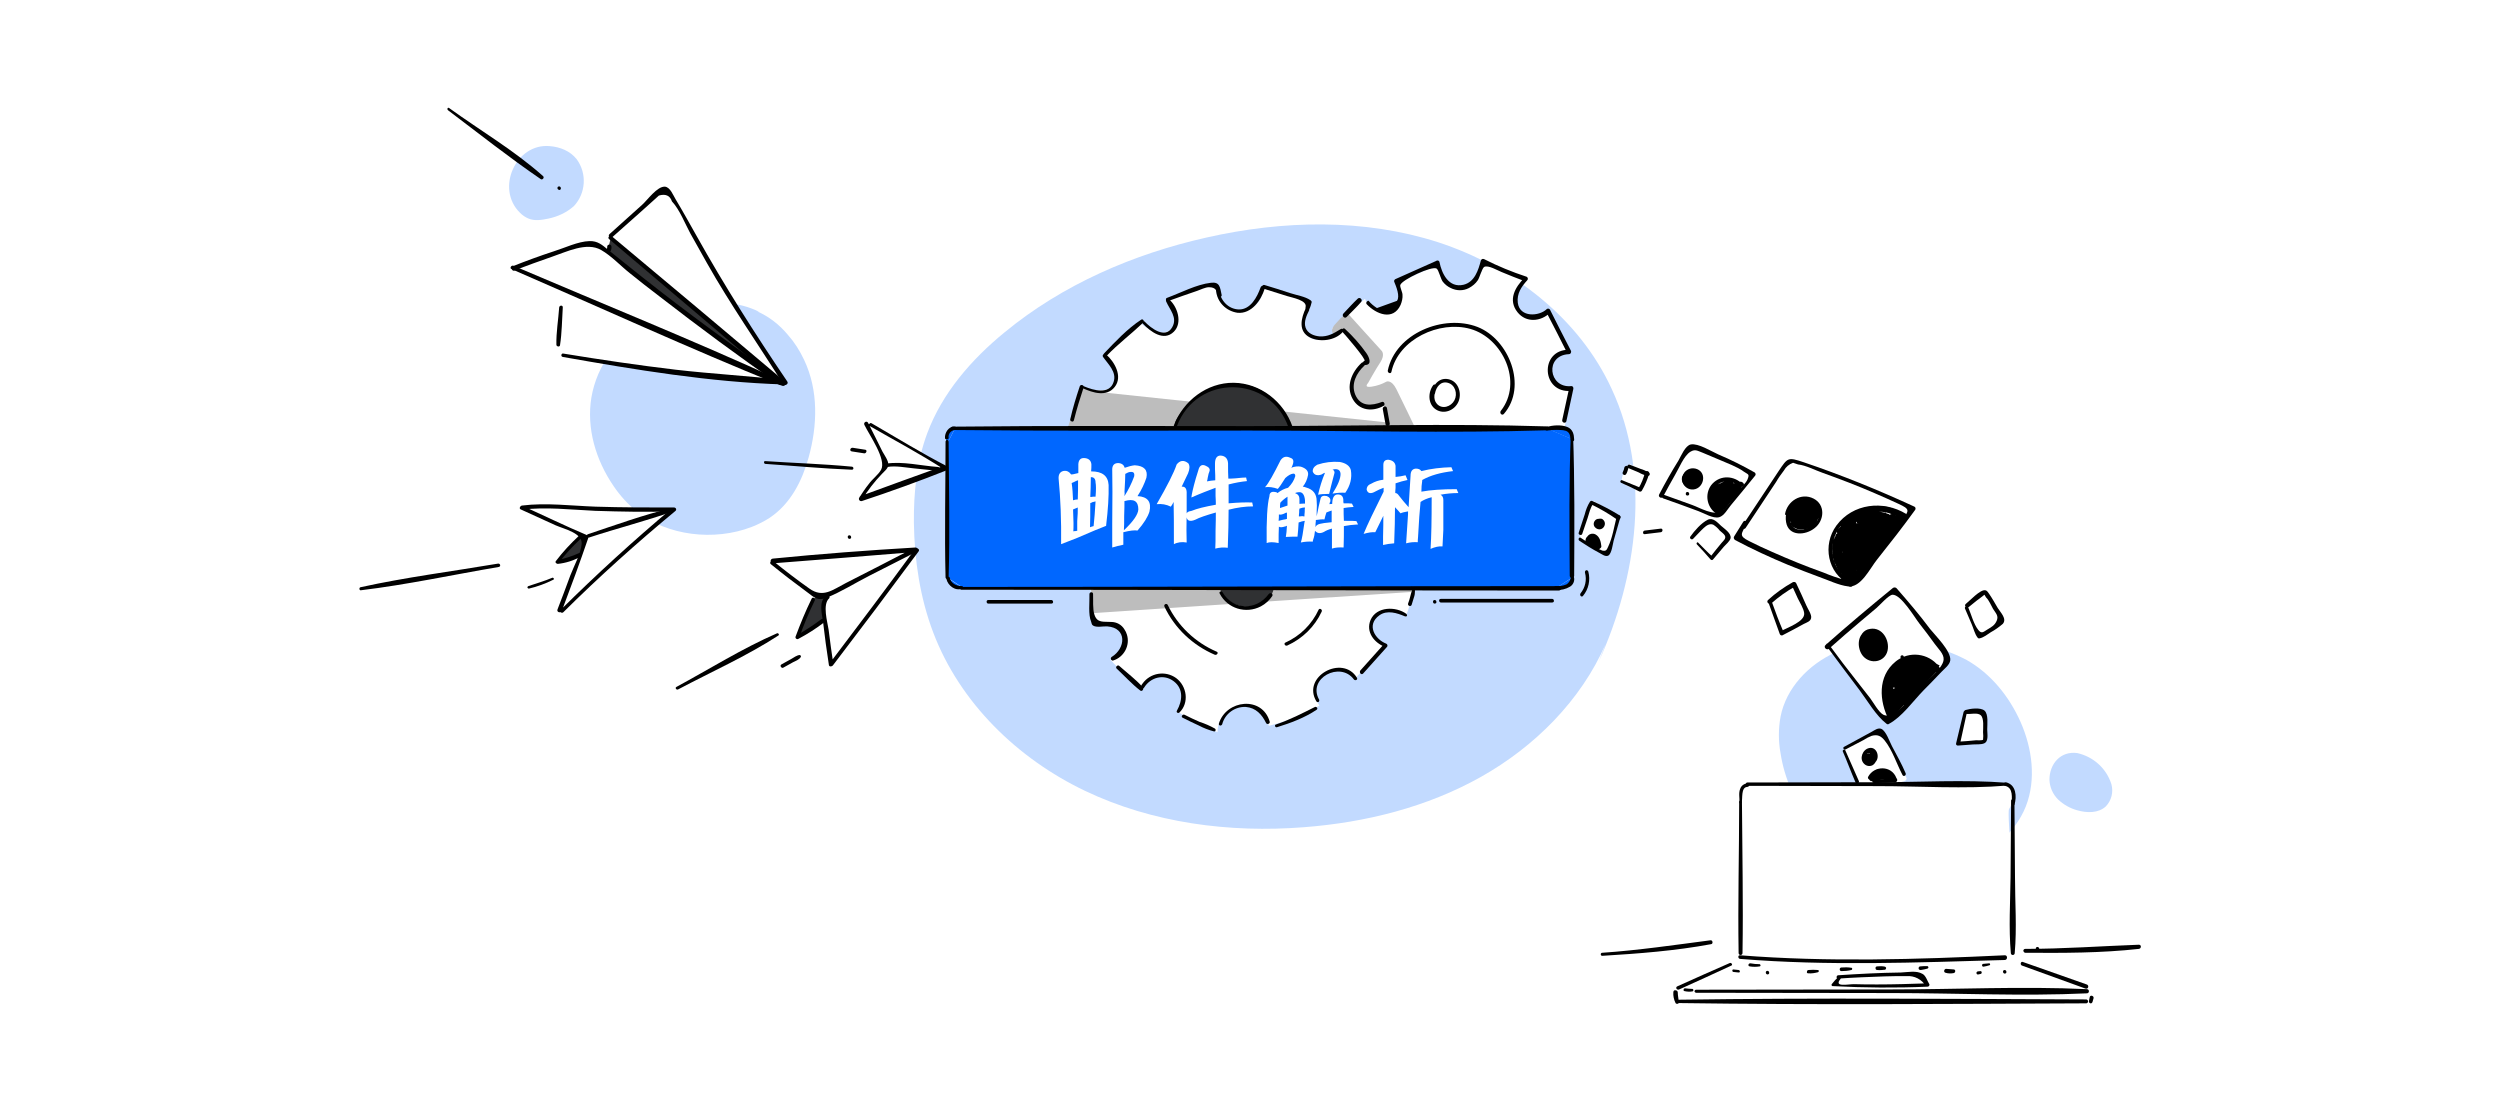 <?xml version="1.0" encoding="utf-8"?>
<!-- Generator: Adobe Illustrator 22.0.0, SVG Export Plug-In . SVG Version: 6.00 Build 0)  -->
<svg version="1.1" id="图层_1" xmlns="http://www.w3.org/2000/svg" xmlns:xlink="http://www.w3.org/1999/xlink" x="0px" y="0px"
	 viewBox="0 0 900 400" style="enable-background:new 0 0 900 400;" xml:space="preserve">
<style type="text/css">
	.st0{fill:#FFFFFF;}
	.st1{fill:#C2DAFF;}
	.st2{fill:#0067FF;}
	.st3{fill:#BDBDBD;}
	.st4{fill:#303133;}
	.st5{enable-background:new    ;}
</style>
<title>email parser</title>
<rect class="st0" width="900" height="400"/>
<path class="st1" d="M207.6,57.3c-2.4-3-6-4.4-9.7-4.7c-12.2-1.1-19.6,15.3-10.7,24c0.9,0.9,1.9,1.6,3.1,2.1c2.2,0.9,4.7,0.5,7.1,0
	c3.4-0.7,6.6-2.2,9.2-4.5C210.9,69.6,211.4,62.5,207.6,57.3z"/>
<path class="st1" d="M283.6,120.5c-3-3.6-6.7-6.5-11-8.4l0.8,0.2c-3.8-1.9-8-3-12.3-3.2c-5.7-0.5-11.3,1-16.7,2.7
	c-4,1.1-7.9,2.6-11.7,4.4c-10.5,5.3-17.8,15.3-19.8,26.9c-1.8,11,1.5,22.4,8,31.9c2.3,3.4,5.1,6.5,8.3,9.1
	c11,8.8,27.9,10.8,41.4,5.6c2.3-0.9,4.5-2,6.5-3.3c7.6-5.1,11.7-13.4,14-21.7c3.2-11.5,3.6-24.1-1.6-35.1
	C287.9,126.2,286,123.2,283.6,120.5z"/>
<path class="st1" d="M708,237.6c-5.1-2.7-10.6-4.6-16.3-5.5c-10.4-1.9-21.4-1.5-31,2.8S643,247.7,641,258c-0.8,4.4-0.8,8.8,0,13.2
	c1.4,9,5.1,17.4,10.9,24.4c2.7,3.1,5.7,5.9,9.2,8.2c12.5,8.2,29.9,11.1,44.3,7c10.4-3,19.9-10.4,23.9-20.5
	c3.8-9.7,2.3-20.9-1.9-30.4C723.3,250.7,716.7,242.5,708,237.6z"/>
<path class="st1" d="M760.1,282.3c-1.8-5.7-6.5-9.9-12.3-11.2c-6-0.8-10,3.9-10,9.6c0.1,2.7,1.2,5.2,3.1,7.1
	c1.9,1.8,4.3,3.2,6.9,3.9c3.5,1,7.6,1.1,10.3-1.4C760.1,288.2,760.9,285.2,760.1,282.3z"/>
<path class="st1" d="M517.7,87.2c-26.7-8.6-55.9-7.9-83.3-1.7c-26.3,5.9-51.8,16.9-72.7,34.1c-12,9.8-22.5,21.9-27.9,36.4
	c-3.8,10.2-4.9,21.3-4.8,32.2c0.2,13.5,2.2,27,7,39.6c9.6,25.2,30.3,45.3,54.6,56.9s52,15.2,78.8,13.1c22.2-1.7,44.3-7.2,63.7-18.1
	s36-27.5,44.9-47.8l-2.5,6.4c14-30.8,19-67.6,4.7-98.3C568.5,114.5,544.4,95.9,517.7,87.2z"/>
<path class="st2" d="M566.1,207.9c0.1,1.4-0.6,2.7-1.9,3.2c-1.3,0.5-2.6,0.7-4,0.6L566.1,207.9z"/>
<path class="st2" d="M565.9,207.3l0.2,0.5l-5.9,3.9l0,0H346v-0.2c0.1,0,0.2,0,0.4-0.1l-5-3.3l-0.3-0.4v-48.2l2.8-5.4l0,0H557v0.2
	l9,3.8L565.9,207.3L565.9,207.3z"/>
<path class="st2" d="M566.1,158.2l-0.2-0.1v-1.4C566,157.2,566,157.7,566.1,158.2z"/>
<path class="st2" d="M565.9,156.7v1.4l-9-3.8c1.8-0.4,3.7-0.5,5.5-0.3c1,0,2,0.4,2.7,1C565.6,155.6,565.8,156.1,565.9,156.7z"/>
<path class="st2" d="M341.3,208.2l5,3.3c-0.1,0-0.2,0.1-0.4,0.1C343.8,211.8,341.8,210.3,341.3,208.2z"/>
<path class="st2" d="M341,159.6l-0.2,0.3c-0.9-4,1.3-5.8,3-5.7L341,159.6z"/>
<path class="st0" d="M384.8,154.1c1-5.1,2.4-10.1,4-15c2.4,1,4.9,1.5,7.4,1.4c2.1,0,4.5-0.8,5.2-2.7c0.2-0.8,0.2-1.7-0.1-2.6
	c-0.6-2.6-1.8-5-3.5-7l12.3-12.4c1.6,1.6,3.6,2.9,5.7,3.7c2.2,0.7,4.9,0.3,6.3-1.5c1-1.5,1.3-3.4,0.7-5.1c-0.6-1.7-1.5-3.3-2.6-4.7
	c5.7-2.5,11.5-4.4,17.6-5.8c-0.7,4.6,2.5,9,7.1,9.7s9-2.5,9.7-7.1c0.1-0.4,0.1-0.8,0.1-1.2l16.6,4.9c-1.1,1.9-1.9,4-2.4,6.2
	c-0.8,3.2,1.1,6.5,4.3,7.3c1.3,0.3,2.6,0.2,3.8-0.3c2-0.7,3.9-1.7,5.6-3c4,3.2,7.6,6.9,10.8,10.8c-2.9,1.3-5,3.8-6.1,6.8
	c-1,3-0.2,6.4,2.1,8.6c2.4,2.2,6,2.4,8.5,0.4l2.2,8.3"/>
<path class="st0" d="M479.7,118.1c3.6-3.8,7.5-7.3,11.7-10.5c1.4,3.6,5.4,5.4,9,4h0.1c3.4-1.6,4.6-6.6,2.3-9.5l14.9-6.9
	c0.3,2.3,0.6,4.8,2.1,6.7c2.2,2.6,6.4,2.9,9.3,1.1s4.6-5.1,5.2-8.4l15,6.1c-2.2,1.6-3.6,4.1-3.8,6.8c-0.1,2.8,1.4,5.3,3.9,6.6
	c2.5,1.2,5.5,0.4,7.3-1.8l7.8,14.1c-3.9,0.2-6.8,3.5-6.6,7.4s3.5,6.8,7.4,6.6c0.3,0,0.6-0.1,0.9-0.1c-1.5,5.2-1.8,8.9-3.1,14.1
	c-29.1-1.5-59,1-88.1,0c1.2-9.3,3-18.4,5.4-27.5c0.4-1.6,1.1-3.6,0.7-5.3C481.1,121.1,479.4,118.3,479.7,118.1z"/>
<path class="st0" d="M392.3,211.8c39,0.1,77.9,0,116.9-0.5c-0.8,3.7-1.8,7.3-3.2,10.8c-2-2.1-5-2.9-7.8-2.1c-2.8,1-4.6,3.6-4.5,6.6
	c0.3,2.9,2.7,5.2,5.7,5.3l-11.7,12.5c-2.6-3.5-7.5-4.3-11.1-1.8s-4.3,7.5-1.8,11.1c0.1,0.1,0.1,0.2,0.2,0.3
	c-5.7,3.2-11.8,5.7-18.2,7.3c-1.2-5-6.2-8.2-11.2-7c-4.3,1-7.3,4.9-7.3,9.3c-5.1-2.2-10-4.7-14.8-7.6c3-3,3-7.9-0.1-10.9
	c-3-3-7.9-3-10.9,0.1c-0.7,0.7-1.3,1.5-1.6,2.5c-4-3.1-7.8-6.5-11.2-10.2c2.5-0.4,4.3-2.7,5-5.1c0.5-1.5,0.6-3.1,0-4.6
	c-0.9-1.9-2.8-3.2-4.9-3.4s-4.2-0.1-6.2,0.3l-1-12.7"/>
<polygon class="st3" points="392.7,211.8 393.6,220.7 508,213.1 509.4,211.8 "/>
<polygon class="st3" points="389.2,139.2 394.5,141 499.6,152.1 499.6,154.8 384.3,154.3 "/>
<path class="st4" d="M450.6,211.7c-3.3,0.2-6.4,0.3-9.7,0.4c-2,0-1.8,0.4-0.6,2c2.4,3.3,6.5,4.9,10.5,4.1c0.9-0.2,1.7-0.4,2.5-0.7
	c2.5-1,5-3,5.2-5.7C455.9,211.5,453.3,211.5,450.6,211.7z"/>
<path class="st4" d="M464.1,154.2c-2.3-11-13.1-18-24-15.7c-1,0.2-2.1,0.5-3.1,0.9c-3.2,1.3-6.2,3.3-8.7,5.7c-1.3,1.3-6.9,7-4.9,8.7
	c1,0.8,4.9,0.3,6.2,0.4c2.3,0.1,4.6,0.2,7,0.2C445.8,154.7,455,154.6,464.1,154.2z"/>
<path class="st4" d="M296.3,219.5c0-1.5,0.2-3,0.7-4.4c-4-1.1-4.3,0.6-5.8,4s-2.8,6.8-4.1,10.3c3.4-1.9,6.8-3.9,10.1-5.9
	C297,223.7,296.3,219.8,296.3,219.5z"/>
<path class="st4" d="M209.6,193.4c-1.8,0-4.6,3.8-5.8,5c-1.2,1-2.2,2.2-2.9,3.6c2.5-0.5,4.9-1.1,7.3-1.7c0.2,0,0.4-0.1,0.6-0.3
	c0.2-0.2,0.4-0.5,0.4-0.8C209.7,197.8,212,193.4,209.6,193.4z"/>
<path class="st4" d="M242.7,105.3c-7.8-6.5-15.7-13-22.9-20.3c0.4,0.4-0.5,3.7-0.5,4.4c-0.1,1.9,0.1,1.9,1.5,3.1
	c2.4,2,4.8,3.9,7.3,5.8c17,13.5,34.5,26.3,52.5,38.5l-5.3-4.4L242.7,105.3z"/>
<path class="st3" d="M480,120.1c0,0-1.3-0.9,0.4-3.1c1.4-1.6,2.8-3.1,4.5-4.5l12.5,13.8c0,0,1.3,1.3-0.4,4c-1.8,2.7-4.5,7.6-4.5,7.6
	s-1.8,1.8,1.3,1.3c1.9-0.3,3.7-0.9,5.3-1.8c0,0,1.8-0.9,3.6,2.7s6.7,13.8,6.7,13.8l-9.8,0.9l-0.9-7.6l-0.9-1.8c0,0-7.6,4.5-11.1-4.5
	c-0.3-4.5,1.9-8.8,5.8-11.1l-8.5-10.7L480,120.1z"/>
<path class="st0" d="M204.7,128.3l-3.9-1.1L202,104c-5.3-3.3-11-5.9-17-7.7l22.9-7.8c3-1,6.9-1.8,8.9,0.6c0.7,0.8,1.2,2,2.3,2.1
	c-0.7-2.6,0.3-5.4,1.9-7.6c1.7-2.1,3.7-3.9,5.9-5.4c4.1-3.3,8-6.9,11.6-10.8c2,2.9,3.9,5.9,5.6,9.1c11.7,20.8,24.9,40.8,38.1,60.8
	c-5.4,0.7-10.8,0-16.2-0.7c-21.4-2.8-42.7-5.5-64-8.9"/>
<path class="st0" d="M241.5,183.7c-1.9,3.1-4.8,5.5-7.7,7.7l-6.6,5.2c-0.3,0.3-0.7,0.4-1.1,0.2c-0.1-0.1-0.2-0.2-0.3-0.3
	c-1.5-1.9-2.9-3.9-4.3-5.9c-0.7-1-1.4-2.1-2.1-3.1c-0.4-0.6-2.1-2.6-2-3.2c0.2-1.3,13.2-0.6,15-0.6L241.5,183.7z"/>
<path class="st0" d="M339.7,168.4c-4.1,1.7-8.3,3.3-12.5,4.8c0-2.5,0-4.9,0.2-7.4c0.1-1.5-0.3-4.4,1.7-3.7c1.7,0.6,3.5,2.1,5.1,2.9
	C334.9,165.3,339.4,168.5,339.7,168.4z"/>
<path class="st0" d="M586.2,167.5c0.1-0.3,0.5-0.5,0.8-0.3c0,0,0.1,0,0.1,0.1c2.1,0.9,4.1,2.1,5.8,3.5c0.1,0.1,0.2,0.2,0.3,0.3
	c0.1,0.2,0,0.5-0.1,0.7c-0.7,1.5-1.5,3-2.3,4.4c-0.1,0.2-0.2,0.3-0.4,0.4c-0.3,0.1-0.5,0-0.7-0.1c-1.4-0.6-5-1.6-5.7-3.1
	C583.3,171.8,585.3,168.8,586.2,167.5z"/>
<path class="st0" d="M573.1,180.8c0.1-0.1,0.2-0.3,0.3-0.3c0.3-0.1,0.5,0,0.7,0.1c2.6,1.5,5.1,3,7.5,4.6c1,0.4,1.5,1.6,1,2.6
	c0,0.1-0.1,0.1-0.1,0.2c-0.8,3.1-1.7,6.2-2.7,9.3c-0.1,0.6-0.5,1.2-1,1.7c-1,0.8-2.4,0.1-3.5-0.5c-1.8-1-3.6-2.1-5.2-3.3
	c-1.3-1.1-1.4-1.8-1.1-3.5C569.8,187.8,571.1,184.2,573.1,180.8z"/>
<path class="st0" d="M679.8,213.5c0.4-0.4,0.9-0.6,1.5-0.7c0.4,0,0.8,0.1,1.1,0.4c1.6,1.1,3,2.4,4,4.1l13.3,17.7
	c0.7,0.9,1.4,1.9,1.1,3c-0.2,0.6-0.6,1.1-1,1.5l-13.2,13.7c-1.8,1.9-3.6,3.8-5.6,5.5c-0.5,0.6-1.2,0.9-1.9,0.9
	c-0.5-0.1-0.9-0.3-1.2-0.7c-2.3-2-3.8-4.7-5.5-7.2c-3-4.7-6.4-9.2-9.9-13.6l-2.2-2.9c-0.5-0.7-2-2-2-2.8c0-1.5,3.3-3.6,4.3-4.5
	c3.5-3.2,7.1-6.3,10.7-9.3C675.5,216.9,677.7,215.2,679.8,213.5z"/>
<path class="st0" d="M665,273.9c-0.6-1-1-2.1-1.3-3.3c-0.1-0.3,0-0.6,0.1-0.9c0.1-0.2,0.3-0.3,0.5-0.4c3.6-2.4,7.5-4.5,11.4-6.3
	c0.2-0.1,0.5-0.2,0.8-0.2c0.3,0.1,0.6,0.3,0.8,0.6c1.4,1.9,2.6,3.9,3.6,6l5.3,10.4c0.1,0.2,0.2,0.4,0.2,0.6
	c-0.1,0.2-0.2,0.4-0.3,0.5c-0.9,0.6-1.9,0.9-2.9,0.9c-4.2,0.6-8.5,0.6-12.7,0.2c-1.8-0.2-2-1.3-2.7-2.8L665,273.9z"/>
<path class="st0" d="M707.6,256.5c0-0.2,0.1-0.4,0.2-0.5c0.1-0.1,0.2-0.1,0.4-0.2c1.2-0.3,2.5-0.4,3.7-0.3c0.6,0,1.3,0.2,1.8,0.5
	c0.5,0.5,0.8,1.2,0.8,1.9c0.5,2.8,0.5,5.7,0.2,8.5c0,0.2-0.1,0.4-0.2,0.5c-0.2,0.2-0.5,0.3-0.8,0.3c-1.7,0.2-3.5,0.3-5.2,0.3
	c-1.4,0-3.2,0.6-3.2-1.1c0-1.5,0.9-3.5,1.2-5C706.9,259.8,707.2,258.2,707.6,256.5z"/>
<path class="st0" d="M711.7,227.2c0.3,0.8,0.7,1.4,1.3,2c2.4-1.7,4.8-3.5,7-5.4c0.3-0.2,0.5-0.5,0.6-0.9c0-0.3-0.1-0.6-0.2-0.9
	c-1.6-2.9-3.5-5.7-5.5-8.3c-0.1-0.4-0.6-0.6-0.9-0.4c-0.1,0-0.2,0.1-0.3,0.2c-1.4,1.1-5.8,3.5-5.6,5.2c0.1,1.2,1.3,2.9,1.8,4
	L711.7,227.2z"/>
<path class="st0" d="M691.6,281.9l28.8,0.2c0.9-0.1,1.8,0.1,2.6,0.5c1.5,0.9,1.6,3.1,1.4,4.9c0,1.3-0.4,2.6-1.1,3.7
	c-0.6,0.6,0.4,11.2,0.3,12.1c-2.3,12-0.3,20.3-9.1,21.8c-5.8,1-32.2-9.2-37.8-10.9c-7.1-2.2-37.3-23.2-41.8-29.2
	c-2.3-3.1,24.1-2.4,27.9-2.6c3.3-0.2,6.5-0.3,9.8-0.4C678.9,281.9,685.3,281.9,691.6,281.9z"/>
<path class="st4" d="M219.9,85.3c3.9,4.1,8,7.9,12.4,11.4c1.4,1.1,2.8,2.2,4.2,3.3c15.8,12.2,31,25.1,45.8,38.5
	c-2.9-1.6-5.7-3.5-8.3-5.6l-17.8-13.4c-5.8-4.4-11.6-8.8-17.4-13.2c-4.9-3.7-9.7-7.4-14.5-11.2c-1.3-1-4.6-2.7-5.1-4.4
	C218.7,89.5,219.7,86.8,219.9,85.3z"/>
<path d="M439.1,213.7c2.8,5.4,9.4,7.4,14.8,4.6c1.7-0.9,3.1-2.2,4.1-3.7c0.5-0.8-0.7-1.5-1.3-0.7c-4.4,6-12.8,5.8-16.6-0.7
	c-0.2-0.3-0.5-0.4-0.8-0.2C439,213.1,438.9,213.4,439.1,213.7z"/>
<path d="M392.2,213.9c0.1,2.9-0.5,7.3,0.6,9.9c0.2,0.6,0.2,1.1,0.7,1.4c1.2,0.8,3.7,0.2,5.1,0.3c7.2,0.5,6.7,7.9,1.6,11
	c-0.3,0.2-0.4,0.6-0.2,1c0.2,0.2,0.5,0.4,0.7,0.3c3.9-1.2,6.2-5.4,5-9.3c-0.2-0.7-0.5-1.3-0.9-1.9c-1-1.7-2.8-2.7-4.8-2.7
	c-2.7-0.2-5,0.5-6-2.6c-0.7-2.1-0.4-5.2-0.5-7.5C393.5,213,392.2,213,392.2,213.9L392.2,213.9z"/>
<path d="M402,240.7c2.8,2.6,5.5,5.6,8.5,7.9c0.7,0.5,1.4-0.6,0.9-1.2c-2.5-2.8-5.7-5.2-8.5-7.7C402.3,239.2,401.4,240.2,402,240.7z"
	/>
<path d="M411.9,247.5c2.3-3.7,7.1-5,10.7-2.2c3.5,2.7,3.1,7,1.1,10.5c-0.2,0.3-0.1,0.7,0.2,0.8c0.2,0.1,0.5,0.1,0.7-0.1
	c3.6-3.5,2.7-9.5-1.2-12.4c-3.9-2.8-9.3-1.9-12.1,2c-0.2,0.3-0.4,0.5-0.5,0.8c-0.2,0.3-0.1,0.7,0.3,0.9
	C411.4,247.9,411.8,247.8,411.9,247.5L411.9,247.5z"/>
<path d="M425.8,258.4c1.9,1,3.9,1.9,5.8,2.8c1.7,0.9,3.5,1.6,5.4,2.1c0.3,0.1,0.6-0.1,0.6-0.4c0.1-0.2,0-0.4-0.2-0.6
	c-1.8-1-3.6-1.8-5.5-2.4c-1.9-0.8-3.7-1.7-5.5-2.6C425.7,257,425,258.1,425.8,258.4L425.8,258.4z"/>
<path d="M440,260.7c1-3.8,4.6-6.4,8.5-6.2c3.6,0.3,5.8,2.7,7.3,5.8c0.4,0.7,1.5,0.2,1.3-0.5c-2.7-9.4-15.7-7.9-18.3,0.7
	c-0.1,0.3,0.1,0.7,0.5,0.7C439.6,261.2,439.9,261,440,260.7L440,260.7z"/>
<path d="M459.7,261.8c4.9-1.5,10-3.4,14.3-6.3c0.3-0.2,0.3-0.6,0.1-0.8c-0.2-0.2-0.5-0.3-0.7-0.2c-4.6,2.3-9,4.6-14,6.3
	C458.7,260.9,459,262,459.7,261.8z"/>
<path d="M474.9,251.9c-4.4-7.7,7.6-14,12.5-7.3c0.5,0.6,1.5,0.1,1.1-0.6c-5.1-8.5-20-0.5-14.6,8.5c0.2,0.3,0.6,0.3,0.8,0.2
	C474.9,252.5,475,252.2,474.9,251.9L474.9,251.9z"/>
<path d="M490.7,242.5l8.6-9.6c0.3-0.3,0.2-0.7,0-1c-0.1-0.1-0.2-0.1-0.3-0.2c-3.9-1.5-7.3-6.7-2.4-10.2c2.8-2,6.4-0.8,9.2,0.4
	c0.3,0.1,0.6,0,0.7-0.2s0-0.5-0.2-0.7c-3.8-2.8-10.8-2.7-12.9,2.2c-1.8,4.3,1.3,8.2,5.2,9.7l-0.3-1.1l-8.6,9.6
	C489.2,242.2,490.1,243.1,490.7,242.5L490.7,242.5z"/>
<path d="M508.2,217.7c0.3-0.9,0.5-1.7,0.8-2.6c0.3-0.8,0.4-1.6,0.4-2.5c-0.1-0.5-0.8-0.8-1-0.3c-0.3,0.8-0.5,1.6-0.7,2.4
	c-0.2,0.9-0.5,1.8-0.8,2.6C506.7,218.2,508,218.5,508.2,217.7z"/>
<path d="M423.7,153.4c7.1-18.9,33.7-18.6,40.2,0.6c0.3,0.9,1.7,0.5,1.4-0.4c-3.1-9-11.6-15.7-21.2-15.8s-18.1,6.5-21.5,15.3
	C422.4,153.8,423.4,154.1,423.7,153.4z"/>
<path d="M389.9,139.8c3.5,1.6,8.5,3.2,11.4-0.5c3-3.8-0.1-9.1-3.1-11.7c-0.6-0.5-1.6,0.2-1.1,0.9c1.8,2.6,5,5.4,3.8,9
	c-1.5,4.7-7.3,3-10.6,1.6C389.8,138.8,389.4,139.6,389.9,139.8L389.9,139.8z"/>
<path d="M411.4,116.5c2.7,2.8,7.5,6.6,11.2,2.9c3.2-3.2,1.3-9.1-1.8-11.7c-0.3-0.3-0.7-0.2-0.9,0c-0.2,0.2-0.2,0.5-0.1,0.8
	c1.3,3,4.2,5.8,2.2,9.3c-2.5,4.4-7.7,0.3-9.9-2C411.7,115.3,411,116,411.4,116.5L411.4,116.5z"/>
<path d="M437.8,104.7c0.4,4.1,3.6,7.3,7.7,7.9c5,0.5,8.5-4.5,9.8-8.7c0.3-1-1.2-1.4-1.5-0.4c-1.2,3.4-3.6,8-7.8,7.9
	c-3.8-0.1-6.6-3.2-7.1-6.8C438.7,104,437.7,104.1,437.8,104.7L437.8,104.7z"/>
<path d="M470.1,110.9c-1.7,3.6-2.9,8.4,1.5,10.6c3.6,1.8,9.1,1.1,11.8-2c0.5-0.5-0.1-1.5-0.8-1c-2.4,1.5-4.6,2.8-7.6,2.6
	c-2.1-0.2-4.3-1.1-5-3.2s0.4-4.4,1.3-6.2C471.5,110.8,470.4,110.2,470.1,110.9L470.1,110.9z"/>
<path d="M490.2,130.6c-3.6,3.3-5.8,8.5-3.2,13.1c2.4,4.2,7.2,4.6,11.1,2.4c0.7-0.4,0.2-1.7-0.6-1.4c-3.7,1.4-7.7,1.8-9.6-2.6
	c-1.6-3.9,0.4-7.8,3.3-10.5C491.9,131,490.9,130,490.2,130.6L490.2,130.6z"/>
<path d="M386.6,151.3c1-4,2.2-7.9,3.5-11.8c0.3-0.9-1.1-1.3-1.4-0.4c-1.3,3.9-2.5,7.8-3.4,11.8c-0.1,0.4,0.1,0.7,0.5,0.8
	C386.1,151.9,386.5,151.7,386.6,151.3L386.6,151.3z"/>
<path d="M398.4,128.1c4.1-4.3,8.9-7.9,13.2-12c0.5-0.5-0.2-1.5-0.8-1c-4.9,3.2-9.3,7.9-13.3,12.1
	C396.9,127.7,397.8,128.7,398.4,128.1L398.4,128.1z"/>
<path d="M420.5,108.4c3.5-1.3,7-2.5,10.5-3.7c1.2-0.4,2.9-1.3,4.2-1.3c2.7,0,2.7,1.4,3.6,3.2c0.3,0.6,1.1,0.2,1-0.4
	c-0.6-2.9-0.7-4.8-3.9-4.4c-5.2,0.6-10.8,3.6-15.7,5.4C419.4,107.4,419.7,108.6,420.5,108.4L420.5,108.4z"/>
<path d="M454.8,103.9c2.9,0.9,5.7,1.8,8.6,2.7c1.9,0.6,7.3,1.5,6.6,4c-0.2,0.8,1,1.4,1.4,0.6s0.6-1.6,0.8-2.4c0-0.3-0.1-0.5-0.4-0.7
	c-2-1.4-5-1.8-7.4-2.6c-3.1-1-6.1-2-9.2-2.9c-0.3-0.1-0.7,0.1-0.8,0.4C454.3,103.4,454.5,103.8,454.8,103.9L454.8,103.9z"/>
<path d="M483.2,119.4c0.8,0.8,8.9,10.2,8,10.5c-0.4,0.1-0.6,0.6-0.5,1c0.1,0.3,0.4,0.5,0.7,0.5c2.9,0,1.3-3.2,0.4-4.4
	c-2.2-3.1-4.8-6-7.6-8.6C483.6,117.8,482.6,118.8,483.2,119.4L483.2,119.4z"/>
<path d="M497.8,147.3l1,5.5c0.2,1,1.7,0.6,1.5-0.4l-1-5.5C499.1,145.9,497.6,146.3,497.8,147.3z"/>
<path d="M484.8,114.1c1.7-1.8,3.6-3.5,5.2-5.4c0.3-0.3,0.3-0.9-0.1-1.2c-0.3-0.3-0.8-0.3-1.1,0c-1.8,1.7-3.5,3.6-5.2,5.4
	C482.9,113.7,484.1,114.9,484.8,114.1L484.8,114.1z"/>
<path d="M492,109.5c3.4,3.6,9.5,6.1,12.2,0.3c0.5-1.2,0.8-2.5,0.7-3.7c0-0.9-1-2.8-0.8-3.5c0.6-1.9,11.4-7,13.1-5.9
	c0.7,0.5,1.5,3.8,2.2,4.7c0.8,1,1.8,1.8,2.9,2.3c2,1,4.4,1.1,6.5,0c1.3-0.7,2.4-1.6,3.2-2.8c0.6-0.8,1.5-4.3,2.3-4.8
	c1.4-0.8,4.9,1.3,6.2,1.8c2.8,1.2,5.7,2.3,8.6,3.4l-0.3-1.3c-3.4,3.4-6,8-2.5,12.4c3.1,3.9,8.4,3.4,11.7,0.2l-1.3-0.2
	c2.5,4.9,5.1,9.8,7.5,14.7l0.7-1.2c-10.8-0.1-10,15.9,0.8,14.8l-0.8-1l-2.5,11.5c-0.2,1,1.3,1.4,1.5,0.4l2.5-11.6
	c0.1-0.5-0.2-1.1-0.8-1c-8.1,0.8-9.6-11.1-0.8-11.5c0.5,0,0.8-0.4,0.8-0.9c0-0.1,0-0.3-0.1-0.4c-2.6-4.9-5-9.8-7.5-14.7
	c-0.2-0.4-0.7-0.5-1.1-0.3c-0.1,0-0.1,0.1-0.1,0.1c-2.7,2.6-9.7,3.1-10.4-2.3c-0.4-3.3,1.3-5.8,3.4-8.1c0.3-0.3,0.3-0.8,0-1.1
	c-0.1-0.1-0.2-0.2-0.3-0.2c-5.2-1.7-10.3-3.8-15.2-6.3c-0.4-0.2-0.9-0.1-1.1,0.3c0,0.1-0.1,0.1-0.1,0.2c-0.9,3.4-2.2,7.7-6.2,8.7
	c-5.4,1.3-7.9-4.1-8.7-8.2c-0.1-0.4-0.5-0.6-0.9-0.5c-0.1,0-0.1,0-0.2,0.1c-5,2.2-9.9,4.4-14.8,6.6c-0.3,0.2-0.5,0.5-0.4,0.9
	c0.7,1.7,2.2,5.3,1,6.9l-7.2,2.6c-1.1-0.7-2.2-1.6-3-2.6C492.4,108.1,491.5,108.9,492,109.5L492,109.5z"/>
<path d="M500.9,133.9c2.5-11.8,17.3-18.6,28.4-15.5c11.7,3.3,19.1,19.2,11,29.5c-0.6,0.8,0.4,1.9,1.1,1.1c8.6-9.9,1.8-26.9-9.5-31.3
	c-12.2-4.7-29.5,2.3-32.3,15.7C499.5,134.3,500.7,134.7,500.9,133.9L500.9,133.9z"/>
<path d="M516.6,141.6c0.4-2.2,2-4.5,4.6-3.8c2.7,0.7,3.6,4,2.4,6.3c-1.2,2.3-4.4,3.4-6.3,1.3c-1.6-1.8-0.8-4.1-0.1-6.1
	c0.2-0.6-0.7-1.2-1.2-0.7c-2,2.6-2,6.9,0.9,8.8c2.9,1.9,6.7,0.4,8.1-2.7c1.3-2.9,0.2-6.9-2.9-8c-3.5-1.2-6.1,1.4-6.6,4.6
	C515.4,142.1,516.5,142.4,516.6,141.6L516.6,141.6z"/>
<path d="M341.5,157.6c-0.2-1.4,0.8-2.6,2.2-2.8h0.1c0.3,0,0.6-0.3,0.6-0.6s-0.3-0.6-0.6-0.6c-2.2-0.3-3.8,2.2-3.6,4.2
	C340.4,158.4,341.6,158.3,341.5,157.6z"/>
<path d="M340.4,158.9c0,16.3-0.4,32.7,0,49c0,0.3,0.3,0.5,0.6,0.5c0.3,0,0.5-0.2,0.5-0.5c0.5-16.3,0.1-32.7,0-49
	c0-0.3-0.3-0.6-0.7-0.5C340.7,158.4,340.5,158.6,340.4,158.9L340.4,158.9z"/>
<path d="M340.7,208.4c0.5,2.4,3.2,4.5,5.7,3.5c0.4-0.2,0.4-0.9-0.1-0.9c-2,0-3.9-0.9-4.4-3C341.8,207.3,340.5,207.6,340.7,208.4z"/>
<path d="M346,212.3c71.7,0,143.5,0.3,215.2,0.3c0.4,0,0.8-0.4,0.8-0.8c0-0.4-0.4-0.8-0.8-0.8c-71.7,0-143.5,0.3-215.2,0.3
	c-0.3,0-0.5,0.3-0.5,0.5S345.7,212.2,346,212.3L346,212.3z"/>
<path d="M560.2,212.4c1.8,0.1,3.5-0.3,5-1.2c1.2-0.7,1.8-2.2,1.4-3.5c-0.2-0.4-1-0.6-1.1,0c-0.1,1.1-0.6,2.1-1.6,2.7
	c-1.2,0.5-2.5,0.7-3.8,0.6c-0.4,0-0.7,0.3-0.7,0.7C559.6,212.1,559.9,212.4,560.2,212.4L560.2,212.4z"/>
<path d="M566.7,207.3c0.1-17.1,0.2-34.2-0.4-51.2c0-0.2-0.2-0.4-0.4-0.4s-0.4,0.2-0.4,0.4c-0.7,17.1-0.5,34.2-0.4,51.2
	c0,0.4,0.4,0.8,0.8,0.8C566.3,208.1,566.7,207.8,566.7,207.3L566.7,207.3z"/>
<path d="M566.7,158.2c-0.1-1.9-0.5-3.7-2.5-4.5c-2.3-0.9-5.2-0.6-7.5,0c-0.7,0.2-0.6,1.3,0.2,1.3c1.6-0.2,3.2-0.3,4.8-0.2
	c0.7,0,1.3,0.1,2,0.3c1.4,0.5,1.6,1.8,1.7,3.1C565.4,159.1,566.8,159.1,566.7,158.2z"/>
<path d="M556.9,153.5c-35.6-1.1-71.4-0.1-107-0.1c-35.7,0-71.3-0.2-107,0.2c-0.3,0-0.6,0.3-0.6,0.6s0.3,0.6,0.6,0.6h2.1
	c0.3,0,0.6-0.3,0.6-0.6s-0.3-0.6-0.6-0.6h-2.1c-0.3,0-0.6,0.3-0.6,0.6s0.3,0.6,0.6,0.6c35.7,0.4,71.3,0.2,107,0.2
	c35.6,0,71.4,1,107-0.1c0.4,0,0.7-0.3,0.7-0.7C557.6,153.8,557.3,153.5,556.9,153.5L556.9,153.5z"/>
<path d="M568.6,194.7c2.3,1.5,4.6,3,7.1,4.3c0.8,0.4,2.3,1.6,3.3,1c1.2-0.7,1.6-4.1,1.9-5.3c0.8-2.8,1.6-5.6,2.4-8.4
	c0.1-0.4-0.1-0.7-0.5-0.8s-0.7,0.1-0.8,0.5c-0.9,3.5-1.5,7.6-3.1,10.9c-0.5,1.1-0.7,1.6-2.1,1.3c-0.8-0.3-1.6-0.7-2.3-1.2
	c-1.8-1-3.6-2.1-5.3-3.3C568.5,193.1,567.9,194.2,568.6,194.7L568.6,194.7z"/>
<path d="M569.6,192.2l1.9-5.6c0.6-1.8,1-3.9,2.1-5.3l-0.9,0.2c3.3,1.6,6.4,3.4,9.4,5.5c0.9,0.6,1.9-0.9,0.9-1.5
	c-3.1-1.9-6.3-3.6-9.7-5.1c-0.3-0.2-0.7-0.1-0.9,0.2c-0.9,1.4-1.5,3-1.9,4.6l-2.2,6.7C568.2,192.6,569.4,192.9,569.6,192.2
	L569.6,192.2z"/>
<path d="M575.6,188.3c0-0.3,0.3-0.3,0.5-0.1c0.2,0.3,0.1,0.6-0.1,0.8c-0.4,0.3-1.1,0-0.8-0.5c0.3-0.4,0.8,0,0.6,0.2
	c-0.1,0.1-0.2,0-0.3,0c0.1-0.1,0,0.2,0.1,0.1c-0.2,0.3-0.4-0.1-0.3-0.3l0.5-0.4c-0.1,0.1,0,0.1,0.2,0.2c-0.1-0.4-0.5-0.6-0.8-0.4
	c-0.2,0.1-0.4,0.2-0.4,0.4c-0.1,0.5,0.1,1.1,0.5,1.4c0.5,0.3,1.2,0.2,1.5-0.4c0,0,0,0,0-0.1c0.3-0.8-0.1-1.6-0.8-1.9
	c-0.3-0.1-0.6-0.1-0.9-0.1c-0.8,0.3-1.3,1.2-1,2.1c0.1,0.2,0.2,0.4,0.3,0.5c0.7,0.7,1.8,0.7,2.6,0c0.7-0.8,0.6-2-0.2-2.6
	s-2-0.6-2.6,0.2c-0.7,0.8-0.6,2,0.2,2.6l0.1,0.1c0.9,0.7,2.1,0.6,2.8-0.3c0.7-0.9,0.6-2.1-0.3-2.8l-0.1-0.1
	c-0.7-0.4-1.6-0.2-2.1,0.4c-0.2,0.3-0.3,0.6-0.2,0.9C574.4,189.1,575.7,189.1,575.6,188.3L575.6,188.3z"/>
<path d="M572.5,194.1c0.3-1,1.4-0.5,1.9,0.1c0.4,0.8,0.7,1.6,0.6,2.5l0.8-0.8c-1.3-0.1-2.6-0.7-3.6-1.6l0.2,0.8
	c0.1-0.2,0.2-0.4,0.3-0.5c0.2-0.1,0.3-0.2,0.3-0.4l0.6-0.1c-0.2,0.3-0.1,0.7,0.1,1c0.1,0.3,0.2,0.3,0.3-0.1
	c-0.2-0.1-0.4-0.2-0.6-0.2c-0.2-0.1-1.4-0.4-0.7-0.4c1.3,0,1.9,1.5,1.8,2.5c-0.1,1.1,1.7,1.1,1.8,0c0.2-2.1-1.6-4.5-3.8-4.2
	c-1,0.1-1.8,1-1.7,2v0.1c0.2,1.1,1.2,1.3,2.1,1.6c0.9,0.3,2,0.6,2.5-0.5c0.3-1-0.2-2-1.1-2.6c-0.7-0.4-1.5-0.2-1.9,0.5
	c-0.1,0.2-0.2,0.3-0.2,0.5c-0.1,0.6,0.3,1.2,0.9,1.3c0.3,0,0.6,0,0.8-0.2c0.6-0.6,0.6-1.5,0.1-2.1c-0.1-0.1-0.3-0.3-0.5-0.3
	c-1.2-0.5-2.3,0.5-2.7,1.5c-0.2,0.3-0.1,0.7,0.1,1c1.3,1.2,3,2,4.8,2c0.4,0,0.8-0.4,0.8-0.8c-0.2-1.6-0.5-3.4-2.1-4.3
	c-1.1-0.6-2.5-0.2-3.1,1c-0.1,0.1-0.1,0.2-0.2,0.4c-0.1,0.4,0.1,0.7,0.5,0.8C572.1,194.7,572.4,194.5,572.5,194.1L572.5,194.1z"/>
<path d="M598.7,179.4c4.2,1.5,8.5,3,12.7,4.6c2,0.7,5.3,2.8,7.5,2.2c1.8-0.5,3.1-3,4.2-4.3c2.9-3.5,5.8-7,8.7-10.6
	c0.3-0.3,0.3-0.8,0-1.1l-0.1-0.1c-4.2-2.4-8.6-4.6-13.1-6.5c-2.5-1.1-7.2-4.1-9.9-3.6c-2,0.4-3.5,4.1-4.4,5.7c-2.5,4-4.8,8.1-7,12.3
	c-0.5,0.9,0.9,1.7,1.4,0.8c1.4-2.6,2.8-5.2,4.3-7.8c1.4-2.3,3.2-7,5.6-8.4c1.7-1,2.5-0.3,4.4,0.4c1.9,0.8,3.8,1.6,5.7,2.4
	c2.9,1.3,6.5,2.5,9.1,4.4c1.6,1.1,2.1,0.8,1.3,2.8c-0.6,1.4-2.1,2.6-3.1,3.8c-1.7,2.1-3.9,6.2-6.2,7.6c-2.9,1.8-7.8-1.2-10.6-2.2
	l-10-3.6C598.3,177.9,598,179.1,598.7,179.4L598.7,179.4z"/>
<path d="M608.1,171.8c0.2-0.5,0.8-0.8,1.3-0.6c0.2,0.1,0.4,0.2,0.5,0.5c0.3,0.6,0.1,1.4-0.5,1.7c-0.1,0-0.2,0.1-0.3,0.1
	c-0.7,0.2-1.5-0.2-1.8-0.9v-0.1c-0.1-0.6,0.3-1.2,0.8-1.3c0.1,0,0.2,0,0.3,0c0.6,0,1,0.5,0.9,1.1s-0.5,1-1.1,0.9c-0.1,0-0.1,0-0.2,0
	c-0.7-0.2-0.9-1.3-0.1-1.6c0.3-0.1,0.6,0.1,0.7,0.4l0,0c0,0.2,0,0.2-0.1,0.4s-0.8,0.6-0.6,0.1l0.6-0.6l0.4,0.2
	c-0.2-0.4-0.7-0.5-1.1-0.2c-0.2,0.1-0.4,0.4-0.4,0.6c0,0.7,0.5,1.2,1.2,1.3h0.1c0.4,0,0.8-0.3,0.9-0.7c0.6-1.9-2.5-2.8-2.9-0.7
	s2.4,2.7,3.4,1.1c0.6-1.2,0.2-2.6-1-3.2c-0.5-0.3-1-0.3-1.5-0.3c-1.4,0.3-2.3,1.7-2,3.1c0.1,0.4,0.3,0.8,0.6,1.2
	c1,1.2,2.8,1.3,4,0.2c0.1-0.1,0.2-0.2,0.3-0.4c0.9-1.2,0.8-2.9-0.4-3.8c-0.2-0.2-0.4-0.3-0.7-0.4c-1.4-0.6-3,0-3.7,1.4
	c-0.1,0.2-0.2,0.4-0.2,0.6c-0.3,1.6,0.8,3.2,2.4,3.5c0.2,0,0.5,0.1,0.7,0.1c1.6-0.1,2.8-1.4,2.7-3c0-0.4-0.1-0.7-0.3-1.1
	c-0.6-1.2-2.1-1.7-3.3-1.1c-0.5,0.2-0.8,0.6-1.1,1.1C606.6,171.9,607.8,172.6,608.1,171.8L608.1,171.8z"/>
<path d="M618.8,183.2c-2.5-1.7-3.1-5.2-1.4-7.7c0.1-0.1,0.2-0.3,0.3-0.4c2-2.3,5.4-2.5,7.7-0.5c0,0,0,0,0.1,0.1l0.4-1.5
	c-1.8,0.5-2.7,1.8-3.8,3.2c-1.5,1.9-2.9,3.7-4.4,5.6l1.5,0.9c1-2.4,2.2-4.8,3.5-7.1c0.5-0.9-0.8-1.9-1.4-1.1l-2,2.3
	c-0.3,0.3-1.2,1.8-1.6,1.9l0.9,1.2c0.5-1.7,1-3.3,1.7-4.9c0.4-0.9-1-1.6-1.6-0.9l-2.9,3.3l1.6,0.9c0.4-1.1,0.9-2.1,1.5-3
	s-0.8-2-1.5-1.2s-1.3,1.7-2,2.6c-0.7,0.9,0.4,2.2,1.3,1.3c0.6-0.6,5.7-4.9,6.5-3.8l0.2,0.9l0.1-0.4c0.1-0.5-0.2-1-0.7-1.1
	c-0.2-0.1-0.5,0-0.7,0.1c-2.1,1-3.1,3.1-4.8,4.4l1.6,0.7l-0.1-2c-0.1-1-1.6-1.3-1.8-0.2c-0.3,1.6-0.3,3.3-0.1,4.9l1.7-0.5l-0.5-1
	l-1.6,0.9c0.5,0.9,1,1.8,1.5,2.7c0.3,0.4,0.8,0.6,1.3,0.3c0.1,0,0.1-0.1,0.2-0.1c2.1-2,4.1-4.2,6-6.5c0.8-0.9-0.5-2.2-1.3-1.3
	c-1.6,1.9-3.2,3.9-4.8,5.8c-0.8,0.9,0.6,2.3,1.4,1.4c2-2.4,4-4.8,5.9-7.1c0.8-1-0.6-2.3-1.4-1.4c-1.1,1.3-2.3,2.6-3.5,3.9
	c-0.5,0.6-1.1,1.2-1.7,1.7c-1.5,0.7-2-0.5-2.3-1.7c-0.1-0.5-0.6-0.8-1.1-0.6c-0.5,0.1-0.7,0.6-0.6,1.1c0.4,2.1,1.4,4,2.8,5.5
	c0.8,0.9,2.1-0.4,1.3-1.3c-1.3-1.3-2.1-2.9-2.3-4.7l-1.8,0.5c0.4,1.7,1.6,4.4,3.8,3.7c1.2-0.4,2.2-1.7,3-2.5
	c1.3-1.3,2.6-2.7,3.8-4.1l-1.4-1.4c-2,2.4-3.9,4.8-5.9,7.2l1.4,1.4c1.6-1.9,3.2-3.9,4.7-5.8l-1.3-1.3c-1.8,2.3-3.8,4.5-6,6.5
	l1.4,0.2c-0.6-0.9-1.1-1.7-1.5-2.7c-0.5-1-2.1-0.1-1.6,0.9l0.5,1c0.4,0.8,1.8,0.4,1.7-0.5c-0.2-1.5-0.1-3,0.1-4.4l-1.8-0.2l0.1,2
	c0,0.6,0.8,1.3,1.4,0.8c1.7-1.3,2.7-3.4,4.6-4.3l-1.4-1.1c-0.6,2.9,3.9,2,2.6-0.5c-1.9-3.4-7.4,1.4-9,2.9l1.3,1.3l2-2.6l-1.5-1.1
	c-0.7,1.1-1.3,2.2-1.7,3.4c-0.1,0.5,0.2,1,0.7,1.2c0.3,0.1,0.7,0,0.9-0.2l2.9-3.3l-1.6-0.9c-0.6,1.6-1.2,3.3-1.7,4.9
	c-0.1,0.5,0.3,1.3,0.9,1.2c2.1-0.3,3.6-3.3,4.9-4.8l-1.4-1.1c-1.3,2.4-2.5,4.8-3.6,7.3c-0.4,0.9,0.7,2,1.5,1.1
	c1.1-1.4,2.3-2.8,3.4-4.2c1-1.3,2.3-3.5,4-4c0.5-0.1,0.8-0.7,0.6-1.2c0-0.1-0.1-0.3-0.2-0.4c-3.3-2.7-8-2.5-10.7,1
	c-2.3,3.2-1.6,7.7,1.7,10.1c0.1,0,0.1,0.1,0.2,0.1C618.9,185.3,619.7,183.8,618.8,183.2L618.8,183.2z"/>
<path d="M625.4,174.5c0.4,0,0.7-0.3,0.6-0.7c0-0.3-0.3-0.6-0.6-0.6c-0.4,0-0.7,0.3-0.6,0.7C624.8,174.3,625.1,174.5,625.4,174.5z"/>
<path d="M626.7,174.7c0.4,0,0.7-0.3,0.6-0.7c0-0.3-0.3-0.6-0.6-0.6c-0.4,0-0.7,0.3-0.6,0.7C626,174.4,626.3,174.7,626.7,174.7z"/>
<path d="M626.3,174c-0.1,0.1-0.2,0.3-0.2,0.4c-0.2,0.3-0.1,0.7,0.3,0.9c0.2,0.1,0.4,0.1,0.6,0c0.1-0.1,0.3-0.2,0.4-0.2
	C628.6,174.5,627,172.8,626.3,174z"/>
<path d="M608,174.1c-1-0.8-1.2-2.3-0.4-3.3c0.4-0.6,1.1-0.9,1.8-0.9c1.2-0.1,2.2,0.7,2.3,1.9c0,1-0.5,2-1.5,2.5
	c-1.8,0.9-4.2-1.7-2.1-2.9c0.8-0.4,1.8-0.1,2.2,0.7c0.1,0.2,0.1,0.3,0.2,0.5c0,0.5-0.3,1.1-0.9,1c-0.4-0.1-0.4-0.3-0.3-0.6
	c0.2-0.4,0.5-0.4,0.9-0.2c0.3,0.2,0.8,0.1,1-0.3c0.1-0.3,0.1-0.6-0.1-0.8c-0.8-0.9-2.1-1-3-0.2c-0.4,0.3-0.6,0.7-0.7,1.2
	c-0.3,1.2,0.5,2.4,1.8,2.7c0.4,0.1,0.8,0.1,1.1-0.1c1.4-0.5,2.2-2,1.8-3.4c-0.1-0.2-0.1-0.3-0.2-0.5c-0.8-1.6-2.7-2.4-4.4-1.6
	c-1.5,0.7-2.3,2.5-1.7,4c0.6,1.6,2.2,2.6,3.9,2.4c3.6-0.4,4.9-5.8,1.3-7.3c-1.7-0.7-3.6-0.2-4.7,1.3c-1,1.6-0.7,3.6,0.7,4.8
	C607.8,175.4,608.6,174.6,608,174.1L608,174.1z"/>
<path d="M610.9,196c1.7,1.8,3.3,3.5,4.9,5.4c0.3,0.3,0.7,0.3,0.9,0c1.3-1.5,2.6-3.1,3.9-4.6c0.7-0.8,2.1-1.9,2.4-3
	c0.4-1.8-2.3-3.5-3.4-4.5c-1.3-1.2-2.9-3.1-4.8-2.2c-2.4,1.2-4.8,4-6.3,6.1c-0.4,0.6,0.5,1.3,1,0.8c1.3-1.3,2.5-2.7,3.8-3.9
	c0.9-0.8,2.1-1.8,3.5-1.2c0.9,0.6,1.7,1.3,2.3,2.1c0.5,0.5,1.6,1.2,1.9,1.9c0.4,1-0.5,1.7-1.2,2.5c-1.4,1.7-2.8,3.4-4.1,5.1h0.9
	c-1.8-1.6-3.5-3.4-5.2-5.1C611.1,194.9,610.5,195.6,610.9,196L610.9,196z"/>
<path d="M607.5,178.4c0.4,0,0.7-0.3,0.6-0.7c0-0.3-0.3-0.6-0.6-0.6c-0.4,0-0.7,0.3-0.6,0.7C606.8,178.1,607.1,178.4,607.5,178.4z"/>
<path d="M583.6,173.8c2.2,1,4.4,2,6.5,3.1c0.3,0.2,0.8,0.1,1-0.3c1.1-1.9,2-4,2.6-6.1c0.1-0.4-0.2-0.8-0.6-0.9
	c-0.4-0.1-0.8,0.1-0.9,0.5c-0.5,2-1.3,4-2.4,5.8l0.8-0.3c-2.2-0.9-4.4-1.8-6.6-2.7C583.5,172.6,583,173.5,583.6,173.8L583.6,173.8z"
	/>
<path d="M586.2,168.5c1.3,0.5,2.5,1.1,3.8,1.6c1,0.6,2.1,1,3.3,1.2c0.4,0,0.7-0.3,0.6-0.7c0-0.2-0.1-0.3-0.2-0.4
	c-1-0.6-2-1.1-3.1-1.4c-1.3-0.5-2.6-1-3.9-1.5C586,167,585.4,168.2,586.2,168.5L586.2,168.5z"/>
<path d="M584.8,168.2c-0.1,0.6-0.3,1.2-0.6,1.8c-0.2,0.3,0,0.8,0.3,0.9c0.3,0.2,0.7,0.1,0.9-0.2c0.4-0.6,0.6-1.4,0.8-2.1
	c0.1-0.4-0.1-0.7-0.5-0.9C585.3,167.7,584.9,167.9,584.8,168.2z"/>
<path d="M628.4,190.1l11-16.6c0.8-1.4,1.8-2.8,2.8-4.1c0.7-1.3,1.9-2.3,3.3-2.8l1.8,0.6c2.8,0.3,6.2,2.1,8.8,3
	c6.4,2.3,12.7,4.7,18.9,7.4c2.8,1.2,5.7,2.5,8.5,3.8c4.1,1.9,3.9,2.3,1.3,5.8c-4.1,5.4-8.3,10.8-12.6,16c-0.8,1-1.6,1.9-2.4,2.9
	c-2,2.4-2,3.4-5.6,2.7c-2.6-0.7-5.2-1.6-7.8-2.7c-6.2-2.2-12.3-4.7-18.4-7.4c-2.8-1.2-5.5-2.5-8.3-3.9c-4-2-2.7-2.6-0.9-6.3
	c0.2-0.3,0.1-0.7-0.3-0.9c-0.3-0.2-0.7-0.1-0.9,0.2c-1.1,1.8-2.2,3.5-3.3,5.3c-0.3,0.4-0.1,1,0.3,1.3c6.2,3.3,12.7,6.3,19.2,9
	c3.7,1.5,7.3,2.9,11.1,4.3c3.2,1.1,7,3,10.4,3.4c4.6,0.6,7.9-6.5,10.4-9.6c4.7-5.9,9.4-11.9,13.8-18c0.2-0.4,0.1-0.9-0.3-1.1
	c-13-6-26.3-11.4-39.9-16c-5.7-1.9-5.7-1.7-9,3.2c-4.4,6.6-8.8,13.3-13.2,19.9C626.7,190.2,627.9,190.8,628.4,190.1L628.4,190.1z"/>
<path d="M643.4,185.2c0.5-3.5,3.8-6,7.3-5.5c0.2,0,0.4,0.1,0.6,0.1c4,1,4.9,5.7,2.2,8.5c-2.1,2.2-7.6,4-8.8-0.1
	c-0.6-1.9,0.1-4.9,1.8-6.1c1.5-1,3.6-0.9,5.3-0.5c0.4,0.1,0.8-0.2,0.8-0.5c0.1-0.4-0.1-0.7-0.5-0.8c-5.3-2.2-10.1,2.1-9.1,7.7
	c0.9,5.2,7,4.8,10.3,2.1c3.5-2.7,3.9-8.4-0.4-10.6c-4.5-2.3-9.5,0.9-10.3,5.6C642.7,185.5,643.3,185.7,643.4,185.2L643.4,185.2z"/>
<path d="M666.3,209.1c-7.5-4-8.8-13.9-3.3-20.1c5.7-6.3,15.2-7.4,22.3-2.6l-0.2-1.3l-1,0.9c-0.7,0.4-0.2,1.4,0.5,1.3
	c1-0.2,1-0.2,1.7-1c0.3-0.3,0.3-0.9,0-1.2l-0.1-0.1c-8.2-5-19.2-3.8-25.1,4.2c-5.1,7-3.2,17.1,4.6,21.1
	C666.4,210.7,667.1,209.5,666.3,209.1L666.3,209.1z"/>
<path d="M645.6,186c0.2-1.2,1.7-3.6,3.2-2.2c0.9,0.8,1,2.2,0.3,3.1c-0.6,1-1.7,0.9-1.8-0.3c0-0.4,0.3-2.9,1-2.6l-0.6-0.6
	c0.4,1-0.5,3.3-1.6,3.5l0.9,0.2c-0.8-0.7,0.1-3.1,0.5-3.8l-1.7-0.5c-0.1,1.5-0.6,3-1.4,4.3l1.7,0.2c-0.5-2.1,0.4-4.3,2.2-5.5h-1
	c0.2,0.2-0.2,1.8-0.3,2c-0.3,0.7-0.8,1.4-1.3,1.9l1.6,0.7c0.1-1,0.5-2,1.2-2.8c0.6-0.7,2.1-1.9,2.9-1.1c0.6,0.6-0.2,1.9-0.6,2.6
	c-0.4,0.7-0.5,1.1-1.3,0.7c-0.6-0.1-0.7-0.3-0.3-0.8c0.2-0.5,0.5-0.9,0.9-1.2l0.7-0.5l0.8,1.2c-0.1,0.6-0.5,1.1-0.9,1.5
	c-1.5,1-0.9-1.4-0.4-2l0.4-0.6l1.4,0.1c-0.9,1.2-1.4,1.4-1.3,0.6c-0.2-0.5,0.1-0.6,0.8-0.4c1.2,0,0.9,0.2,0.9,1.2
	c0,0.9-0.1-0.1,0.3-0.3h-0.9c0.4,0.2-0.3,2.5-0.7,2.7c-0.8,0.5-0.8-0.9-0.3-1.1h1.7c0,0.5-0.2,1-0.5,1.3c-1.6,2-4.2,1-5.9-0.2
	c-0.8-0.6-1.7,0.5-1.3,1.3c0.7,1.4,2.2,2.2,3.8,2c0.5,0,0.9-0.4,0.9-1c0-0.1,0-0.3-0.1-0.4c-0.8-1.4-3.6-3.2-4.7-1.1
	c-0.2,0.3-0.2,0.6,0,0.9c0.8,1,2,1.5,3.2,1.4c0.5,0,0.9-0.4,0.9-1c0-0.2-0.1-0.4-0.3-0.6c-0.8-1-2.1-1.2-3.2-0.6
	c-0.4,0.3-0.6,0.8-0.3,1.3c0.1,0.2,0.3,0.3,0.5,0.4c2.7,0.5,6.3-0.7,7.6-3.3c1.4-2.9-0.8-5.7-3.2-7.2l-0.4,1.6
	c1.3,0,2.6,0.4,3.5,1.4c1,1,1.4,3-0.3,3.7l1,0.4l0.2-0.6l-1.3-0.5c0.2,0.7,0,1.4-0.4,1.9c-0.2,0.4-0.1,1,0.3,1.2
	c0.4,0.2,0.9,0.1,1.2-0.3c0.6-1,0.8-2.2,0.5-3.3c-0.1-0.5-0.6-0.7-1.1-0.6c-0.1,0-0.3,0.1-0.4,0.2c-0.8,0.6-1.1,1.7-0.7,2.6
	c0.1,0.5,0.6,0.7,1.1,0.6c2-0.7,3-2.8,2.3-4.8v-0.1c-0.9-2.5-3.5-3.4-5.9-3.6c-0.9-0.1-1.1,1.1-0.4,1.6c1.7,1.2,3.6,3.4,2,5.5
	c-1.3,1.4-3.2,2.1-5.1,1.8l0.2,1.7l1,0.3l0.7-1.6c-0.6,0.1-1.2-0.1-1.6-0.5v0.9c0.7,0,1.3,0.5,1.5,1.1l0.8-1.4
	c-0.9,0.2-1.8-0.3-2.2-1.1l-1.4,1.1c1.8,1.4,4.3,2.5,6.6,1.5c2-0.8,3.5-3.3,2.5-5.4c-2.3-5.1-8.6,3.8-4.2,4.9
	c2.2,0.6,3.5-2.4,3.8-4.1c0.2-1.3-0.7-3.8-2.4-2.3c-1.2,1.1-1,4,0.8,4.4c2.1,0.4,2.6-2.5,2.3-4c-0.3-2-2.5-3.7-4.4-2.4
	c-1.6,1.1-1.5,3.7-0.4,5.1c0.9,1.1,2.5,1.2,3.6,0.3c0.4-0.3,0.7-0.8,0.8-1.3c0.6-1.9-0.3-4.3-2.5-4.3c-4.6,0-5,9.3-0.6,7.2
	c1.9-0.9,3.4-3.5,2.4-5.6c-1.2-2.3-3.7-1.3-4.9,0.2c-1.3,1.5-2.3,4.7,0.2,5.5s4.4-2.5,4.9-4.5c0.7-2.5-0.9-4.3-3.5-3.5
	c-2.5,0.9-4.3,3.2-4.5,5.9c-0.1,0.9,1.1,1.2,1.6,0.7c1.5-1.5,3.6-5.4,1.3-7c-0.3-0.2-0.7-0.2-1,0c-2.6,1.6-3.8,4.7-3.1,7.7
	c0.2,0.5,0.7,0.8,1.2,0.6c0.2-0.1,0.4-0.2,0.5-0.4c0.9-1.6,1.4-3.4,1.6-5.3c0-0.5-0.4-0.9-0.9-0.9c-0.3,0-0.6,0.2-0.8,0.4
	c-0.7,1.4-1.8,4.9-0.1,6c1.5,1,2.9-1.1,3.3-2.3c0.4-1,1.1-3.6-0.6-3.9C646.6,182,645.7,184.7,645.6,186c0,1.5,0.5,3.8,2.3,3.6
	c1.7-0.1,2.9-2.3,3.1-3.8c0.3-1.7-0.9-3.3-2.6-3.6c-0.1,0-0.1,0-0.2,0c-2.1-0.3-3.6,1.5-3.9,3.4C644.2,186.5,645.5,186.9,645.6,186
	L645.6,186z"/>
<path d="M664.8,191.7c1.5-2.7,3.8-4.8,6.6-6l-0.8-1.4c-2.8,2.1-5.7,4.2-8.6,6.1l1.1,1.4c1.8-1.8,3.6-3.5,5.6-5.2
	c0.8-0.7-0.3-2.2-1.2-1.5l-4.2,2.9l1.2,1.6c5.4-4.4,13-8,19.2-2.8v-1.6c-2.9,2.3-5.7,4.8-8.4,7.4l1.7,1.3c1.4-2.6,3-5,4.9-7.3
	l-1.6-1.3c-1.6,2.7-3.5,5.2-5.7,7.5l1.8,1c0.9-2.5,2.2-4.9,3.9-7.1c0.7-1-0.9-2.2-1.7-1.3c-1.8,2.1-3.7,4.1-5.7,6l1.7,1.3
	c1-2.1,2.2-4.2,3.5-6.1c0.3-0.5,0.1-1.2-0.4-1.4c-0.4-0.2-0.9-0.2-1.2,0.2l-4.3,4.7l1.7,1.3l2.8-5.8c0.5-1-0.8-2.2-1.7-1.3
	c-1.1,1.1-4.2,5.2-5.9,5l1,1.3c1.1-2.9,4-4.7,7-4.3l-0.5-2c-1.7,1.3-3.9,1.7-5.9,1.2l0.2,1.9c2.4-1.8,5.5-2.1,8.2-1l-0.2-1.9
	l-3.6,0.8l0.5,1.9l4.8-0.1l-0.2-1.6l-0.8-0.1l-0.6,1.5l2.3,0.5c0.5,0.3,1.1,0.1,1.4-0.4c0.3-0.5,0.1-1.1-0.4-1.4h0.1l-1.5,0.9
	l0.9,1.1c0.2,0.5,0.7,0.9,1.3,0.7c0.1,0,0.1-0.1,0.2-0.1l1.3-0.6l-1.5-1.1c-0.8,2.2-2,4.1-3.7,5.8l1.7,1c0.6-1.6,1.3-3.1,2.4-4.5
	l-1.7-1c-2.1,3.1-4.3,6.1-6.8,8.9l1.6,1c1-2.7,2.4-5.2,4.3-7.4l-1.5-1.2c-3,3.9-6,7.9-9.1,11.8l1.7,1c1.9-3.8,4.2-7.4,6.8-10.8
	l-1.5-1.2c-2.9,4.2-6,8.2-9.3,12l1.5,1.2c1.9-4.2,4-8.3,6.3-12.2c0.6-0.9-0.8-2.1-1.5-1.2c-3,3.8-6.1,7.5-9.4,11.2l1.7,1
	c1.5-3.8,3.4-7.4,5.6-10.9c0.6-1-0.9-2.1-1.6-1.2c-2.4,3-4.8,5.9-7.1,8.9l1.7,1c1.2-3.4,2.8-6.7,4.6-9.8c0.7-1.2-1.1-2.2-1.8-1.1
	c-2.1,3-4.3,5.9-6.5,8.8l1.8,1c1.3-3.3,3-6.5,4.9-9.5c0.7-1.1-1.1-2.2-1.8-1.1l-4.7,7.4l1.8,1.1l2.5-5.3l-1.9-0.8
	c-0.9,2.6-1.8,5.1-2.8,7.7l2,0.3c0.2-2.1,0.4-4.2,0.6-6.3c0.1-1.2-1.7-1.3-2-0.3l-1.7,5.8l1.9,0.5l1.2-5.6c0.2-1-1.3-1.8-1.8-0.8
	c-0.6,1.3-1.1,2.7-1.5,4.1c-0.3,1,1.3,1.8,1.8,0.8c0.6-1.1,0.9-2.3,0.9-3.6c0.1-1.1-1.7-1.3-1.9-0.3L660,196l1.9,0.3l-0.2-1.5
	c-0.1-1-1.7-1.4-1.9-0.3c-0.5,2.7-0.3,5.5,0.8,8.1c0.2,0.5,0.7,0.8,1.2,0.6c0.5-0.1,0.8-0.6,0.6-1.1c-0.1-1.2-0.5-2.3-1-3.4
	c-0.2-0.5-0.7-0.8-1.2-0.6s-0.7,0.6-0.6,1.1c0.4,2.6,1.5,5,3,7.2c0.6,0.8,2.2,0.3,1.8-0.8c-0.6-1.5-1.2-3-1.8-4.6l-1.8,0.8
	c1.1,2.5,2.5,4.8,4.3,6.8c0.8,0.9,2.2-0.3,1.6-1.2c-1.2-2.2-2.4-4.3-3.6-6.5c-0.5-1-2.3-0.3-1.8,0.8c0.9,2.4,2,4.6,3.3,6.8
	c0.6,1,2.4,0.3,1.9-0.8c-1-2.4-1.7-4.9-2.2-7.4l-1.9,0.8c1,2.1,1.9,4.3,2.7,6.5c0.5,1.3,2.6,0.7,2.1-0.6c-0.8-2.1-1.4-4.2-1.9-6.4
	l-2,0.6c0.8,1.8,1.5,3.7,2.3,5.6l2-0.8c-1.5-2.2-2.8-4.4-4-6.8c-0.3-0.5-1-0.7-1.5-0.3c-0.4,0.2-0.6,0.7-0.5,1.2
	c0.5,1.5,1,3.1,1.5,4.6l1.9-0.8c-1-1.3-1.7-2.7-2.1-4.3l-1.9,0.8c0.4,0.9,0.8,1.9,1.2,2.8l1.7-1l-1.3-2.1c-0.6-0.9-2.3-0.3-1.8,0.8
	c1,2.7,2,5.4,3,8.1l1.7-1l-1-1.1c-0.8-0.9-2.2,0.3-1.6,1.2l0.8,1.2c0.3,0.5,0.9,0.6,1.4,0.3c0.3-0.2,0.5-0.5,0.5-0.8
	c0.1-2.8,0.1-5.5,0.1-8.3l-2,0.3l0.1,1.8c-0.1,0.6,0.2,1.1,0.8,1.2c0.5,0.1,1-0.2,1.2-0.7l2.9-8.5c0.1-0.5-0.2-1.1-0.7-1.2
	c-0.4-0.1-0.9,0.1-1.1,0.5l-1.6,3.1l1.8,0.8c0.8-2.5,2.1-4.7,3.9-6.7l-1.7-1c-0.9,2.3-2,4.5-3.4,6.5l1.7,1c1.2-2.8,2.9-5.4,4.9-7.6
	l-1.6-1.2c-1.8,4.2-3.8,8.3-6,12.4c-0.6,1.1,1.1,2.1,1.7,1c1.9-3.6,4.1-7,6.6-10.3l-1.6-1.2c-1.8,3.4-3.7,6.6-5.8,9.8l1.7,1
	c2.1-3.3,4.4-6.4,7-9.4l-1.6-1.2l-6.1,10.2c-0.3,0.5-0.1,1.1,0.4,1.4c0.5,0.3,1.1,0.1,1.3-0.4c1.7-2.8,3.7-5.4,6-7.8l-1.6-1.2
	c-1.6,2.9-3.3,5.6-5.2,8.2l1.7,1c1.9-2.8,4.1-5.4,6.3-7.8l-1.5-1.2c-1.9,3.7-4.1,7.2-6.5,10.5c-0.7,1,0.9,2,1.7,1
	c2.3-3.1,4.8-5.9,7.5-8.6l-1.4-1.4l-6.9,8.5c-0.8,0.9,0.6,2.3,1.4,1.4l6.1-7.2l-1.5-1.2c-1.6,2.4-3.3,4.6-5.2,6.7l1.5,1.1
	c1.7-2.4,3.6-4.6,5.7-6.6l-1.5-1.1c-1.7,2.3-3.4,4.6-5.3,6.8l1.5,1.1c1.3-2,2.8-3.8,4.4-5.5l-1.5-1.1c-1.3,1.9-2.8,3.7-4.4,5.4
	l1.3,1.3l4.9-6.2c0.7-0.9-0.6-2.3-1.3-1.3l-4,4.9c-0.7,0.9,0.5,2.2,1.3,1.3c1.6-1.9,3.3-3.7,5.1-5.5l-1.5-1.1
	c-1.1,1.5-2.3,3-3.5,4.4c-0.8,0.9,0.5,2.2,1.3,1.3l7.2-8l-1.3-1.3c-2.3,3-4.8,5.8-7.4,8.6l1.5,1.1l1.2-1.7c0.6-0.9-0.8-1.9-1.5-1.1
	l-7.4,8.7l1.5,1.1c1.2-1.6,2.4-3.3,3.6-4.9l-1.6-0.9c-1,1.9-2.3,3.7-3.7,5.4l1.6,0.4c-0.8-1.9-0.7-4,0.2-5.9l-1.9-0.3l-0.3,2.2
	c-0.2,1,1.3,1.8,1.8,0.8l1.1-1.5l-1.7-0.7l-0.1,1.5l2-0.3c-0.4-1.4-0.6-2.8-0.6-4.2l-2,0.3c0.3,0.6,0.5,1.2,0.5,1.9l2-0.5v-1.8h-2
	l0.4,3.2c0,0.6,0.5,1,1.1,1c0.5,0,1-0.5,1-1c0.1-1.3-0.1-2.5-0.5-3.7c-0.2-0.9-1.8-1-2,0s-0.2,1.9,0,2.9c0.2,1.3,2.2,0.7,2-0.5
	c0-0.7-0.2-1.3-0.5-1.9c-0.4-1-2.1-1-2,0.3c0,1.6,0.3,3.2,0.7,4.8c0.2,0.5,0.7,0.8,1.3,0.7c0.4-0.1,0.7-0.5,0.7-0.9v-1.5
	c0-0.6-0.5-1-1-1c-0.3,0-0.5,0.1-0.7,0.3c-0.6,0.5-1.1,1.2-1.4,1.9l1.8,0.8c0.2-0.9,0.3-1.8,0.3-2.7c0-0.5-0.5-1-1-0.9
	c-0.4,0-0.8,0.3-0.9,0.7c-0.9,2.2-1,4.6-0.2,6.9c0.1,0.5,0.7,0.8,1.2,0.7c0.2,0,0.3-0.1,0.4-0.2c1.5-1.8,2.8-3.8,3.9-5.8
	c0.2-0.5,0.1-1-0.4-1.3c-0.4-0.2-1-0.1-1.2,0.3c-1.2,1.6-2.4,3.3-3.6,4.9c-0.6,0.8,0.8,1.9,1.5,1.1l7.4-8.7l-1.5-1.1l-1.2,1.7
	c-0.6,0.9,0.7,1.9,1.5,1.1c2.6-2.8,5-5.6,7.4-8.6c0.7-0.9-0.5-2.2-1.3-1.3l-7.2,8l1.3,1.3c1.4-1.5,2.6-3.1,3.8-4.8
	c0.6-0.9-0.7-1.9-1.5-1.1c-1.7,1.8-3.4,3.6-5.1,5.5l1.3,1.3l4-4.9l-1.3-1.3l-4.9,6.2c-0.7,0.9,0.5,2.2,1.3,1.3
	c1.7-1.8,3.3-3.7,4.7-5.8c0.6-0.9-0.7-1.9-1.5-1.1c-1.7,1.8-3.3,3.8-4.7,5.9c-0.6,0.9,0.8,1.9,1.5,1.1c1.9-2.3,3.8-4.7,5.5-7.2
	c0.6-0.9-0.7-1.8-1.5-1.1c-2.2,2.1-4.3,4.4-6,6.9c-0.6,0.9,0.8,1.9,1.5,1.1c2.1-2.2,3.9-4.6,5.6-7.1c0.6-0.9-0.8-2-1.5-1.2l-6.1,7.2
	l1.4,1.4l6.9-8.5c0.8-0.9-0.5-2.3-1.4-1.4c-2.8,2.8-5.4,5.8-7.8,9l1.7,1c2.5-3.3,4.7-6.8,6.5-10.5c0.5-0.9-0.7-2-1.5-1.2
	c-2.4,2.6-4.6,5.3-6.7,8.2c-0.7,1,1,2,1.7,1c1.9-2.6,3.7-5.4,5.2-8.2c0.2-0.5,0.1-1.1-0.4-1.3c-0.4-0.2-0.8-0.1-1.1,0.1
	c-2.4,2.5-4.5,5.2-6.3,8.2l1.7,1l6.2-10.2c0.6-0.9-0.8-2.1-1.6-1.2c-2.7,3-5.2,6.3-7.3,9.8c-0.7,1.1,1,2.1,1.7,1
	c2.1-3.2,4-6.5,5.8-9.8c0.5-0.9-0.8-2.1-1.6-1.2c-2.6,3.3-5,6.9-7,10.7l1.7,1c2.1-4.1,4.1-8.2,6-12.4c0.4-1-0.7-2.1-1.6-1.2
	c-2.2,2.3-4,5.1-5.2,8c-0.3,0.5-0.1,1.1,0.4,1.3s1,0.1,1.3-0.3c1.5-2.2,2.7-4.5,3.6-6.9c0.1-0.5-0.2-1.1-0.7-1.2
	c-0.3-0.1-0.7,0-1,0.3c-1.9,2.2-3.4,4.8-4.4,7.5c-0.1,0.5,0.2,1.1,0.7,1.2c0.4,0.1,0.9-0.1,1.1-0.4l1.6-3.1l-1.9-0.8l-2.9,8.4l2,0.5
	c0.3-1,0.2-2-0.1-2.9c-0.2-0.5-0.7-0.9-1.3-0.7c-0.4,0.1-0.7,0.5-0.7,1c0,2.8-0.1,5.5-0.1,8.3l1.9-0.5l-0.8-1.2l-1.6,1.2l1,1.1
	c0.7,0.7,2,0,1.7-1c-1-2.7-2-5.4-3-8.1l-1.8,0.8l1.3,2.1c0.3,0.5,0.9,0.6,1.4,0.3c0.4-0.3,0.6-0.9,0.3-1.3c-0.4-0.9-0.8-1.9-1.2-2.8
	c-0.5-1.1-2.1-0.3-1.9,0.8c0.4,1.8,1.1,3.4,2.2,4.8c0.7,0.9,2.3,0.4,1.9-0.8c-0.5-1.6-1-3.1-1.5-4.7l-2,0.8c1.1,2.4,2.5,4.6,4,6.8
	c0.6,0.9,2.5,0.4,2-0.8c-0.8-1.8-1.5-3.7-2.3-5.6c-0.2-0.6-0.8-0.9-1.3-0.7s-0.9,0.7-0.7,1.3c0.5,2.2,1.1,4.3,1.9,6.4l2.1-0.6
	c-0.9-2.3-1.9-4.6-3.1-6.9c-0.5-1.1-2.1-0.3-1.9,0.8c0.5,2.5,1.2,5,2.2,7.4l1.9-0.8c-1.2-2-2.2-4.1-3.1-6.3l-1.8,0.8
	c1.2,2.2,2.4,4.4,3.6,6.5l1.6-1.2c-1.6-1.9-3-4-4-6.3c-0.5-1-2.3-0.3-1.8,0.8c0.6,1.5,1.3,3,1.9,4.5l1.8-0.8c-1.4-2-2.4-4.3-2.8-6.7
	l-1.8,0.5c0.5,1.1,0.8,2.2,1,3.4l1.8-0.5c-1-2.2-1.2-4.7-0.8-7.1l-1.9-0.3l0.2,1.5c0.1,1,1.6,1.4,1.9,0.3l0.8-3.3l-1.9-0.3l-0.7,2.6
	l1.8,0.8c0.3-1.3,0.7-2.5,1.3-3.6l-1.8-0.8l-1.3,5.6c-0.1,0.5,0.2,1.1,0.8,1.2c0.5,0.1,1-0.2,1.2-0.7l1.8-5.8l-2-0.3
	c-0.2,2.1-0.4,4.2-0.6,6.3c-0.1,1.2,1.7,1.3,2,0.3c0.9-2.6,1.8-5.1,2.8-7.7c0.4-1.1-1.4-1.9-1.9-0.8l-2.5,5.3
	c-0.3,0.5-0.1,1.1,0.5,1.4c0.5,0.2,1,0.1,1.3-0.3l4.7-7.4l-1.8-1.1c-2,3.2-3.7,6.5-5.1,10c-0.4,1,1.1,1.8,1.8,1
	c2.4-3,4.6-6.1,6.9-9.2l-1.8-1.1c-1.9,3.3-3.5,6.7-4.8,10.3c-0.3,0.9,1.1,1.8,1.7,1c2.4-3,4.7-6,7.1-8.9l-1.6-1.2
	c-2.3,3.6-4.2,7.4-5.8,11.4c-0.4,0.9,1,1.7,1.7,1c3.2-3.7,6.3-7.4,9.3-11.2l-1.5-1.2c-2.4,3.9-4.5,8-6.3,12.2
	c-0.4,0.9,0.7,2.1,1.5,1.2c3.4-3.9,6.7-8.1,9.6-12.4c0.6-0.9-0.8-2-1.5-1.2c-2.8,3.5-5.1,7.2-7.2,11.2c-0.3,0.5-0.1,1.1,0.4,1.3
	c0.4,0.2,1,0.1,1.3-0.3c3-3.9,6.1-7.9,9.1-11.8c0.7-0.9-0.8-2-1.5-1.2c-2,2.5-3.6,5.3-4.8,8.3c-0.1,0.5,0.2,1.1,0.7,1.2
	c0.3,0.1,0.7,0,0.9-0.2c2.5-3,4.9-6.1,7.1-9.3c0.7-1.1-1-2-1.7-1c-1.1,1.5-2,3.2-2.6,5c-0.3,1,1,1.7,1.7,1c1.9-1.9,3.3-4.2,4.2-6.6
	c0.3-0.9-0.8-1.5-1.5-1.1l-1.3,0.6l1.5,0.6c-0.1-1-0.8-1.9-1.8-2.3c-0.5-0.3-1.1-0.1-1.4,0.4c-0.1,0.1-0.1,0.3-0.1,0.5
	c-0.1,1,0.1,1.2,0.9,1.8l1-1.8c-1.1-0.7-2.5-1-3.8-0.7c-0.5,0.2-0.9,0.7-0.7,1.3c0,0.1,0.1,0.2,0.1,0.2c0.5,1.2,1.9,1.7,3.1,1.2
	c0.3-0.2,0.6-0.4,0.9-0.7c0.4-0.4,0.4-1.1,0-1.5c-0.1-0.1-0.1-0.1-0.2-0.2c-2.1-1.2-4.8-1.1-6.8,0.1c-0.5,0.3-0.6,0.9-0.3,1.4
	c0.2,0.3,0.5,0.5,0.9,0.5c1.6,0.3,3.3-0.1,4.6-1.1c0.5-0.3,0.6-1,0.3-1.4c-0.1-0.2-0.3-0.4-0.6-0.4c-3.2-1.4-7-0.9-9.8,1.2
	c-0.7,0.5-0.7,1.7,0.2,1.9c2.6,0.6,5.3,0.1,7.5-1.4c0.5-0.3,0.6-1,0.3-1.5c-0.2-0.3-0.5-0.5-0.9-0.5c-4-0.4-7.8,2-9.1,5.8
	c-0.3,0.7,0.4,1.3,1,1.3c3,0.3,5.5-3.8,7.4-5.6l-1.7-1.3l-2.8,5.8c-0.5,1,0.8,2.2,1.7,1.3l4.3-4.7l-1.7-1.3c-1.3,2-2.5,4-3.5,6.1
	c-0.3,0.5-0.1,1.2,0.4,1.4c0.4,0.2,0.9,0.2,1.2-0.2c2-1.9,3.9-3.9,5.7-6l-1.7-1.3c-1.7,2.3-3.1,4.9-4.1,7.6c-0.4,1,1.1,1.7,1.8,1
	c2.3-2.4,4.4-5,6-7.9c0.6-1-0.9-2.2-1.6-1.3c-2,2.4-3.8,4.9-5.4,7.6c-0.3,0.5-0.1,1.2,0.4,1.5c0.4,0.2,1,0.2,1.3-0.2
	c2.7-2.6,5.5-5,8.4-7.4c0.4-0.4,0.4-1.1,0-1.6c-7.2-6-15.8-2.4-22.2,2.9c-0.9,0.7,0.3,2.2,1.2,1.6l4.2-2.9l-1.2-1.5
	c-1.9,1.7-3.7,3.4-5.5,5.3c-0.7,0.7,0.2,2.1,1.1,1.4c3-2,5.8-4.2,8.7-6.4c0.8-0.6-0.2-1.7-1-1.3c-3,1.4-5.5,3.7-7.1,6.7
	c-0.2,0.4-0.1,0.9,0.3,1.1C664.1,192.1,664.5,192,664.8,191.7L664.8,191.7z"/>
<path d="M636.6,216.8c1.3,3.8,2.8,7.6,4.1,11.4c0.1,0.4,0.6,0.7,1,0.5c0.1,0,0.1,0,0.2-0.1c2.5-1.3,5-2.6,7.5-4
	c1-0.5,2.4-0.9,2.6-2.1c0.3-1.2-1.2-3.3-1.7-4.5c-1.2-2.7-2.4-5.4-3.7-8.1c-0.2-0.4-0.8-0.5-1.2-0.3c-3.2,1.8-6.2,3.9-8.9,6.4
	c-0.8,0.7,0.4,1.9,1.2,1.2c2.6-2.3,5.5-4.4,8.6-6.1l-1.2-0.3c0.7,1.5,1.4,3.1,2.1,4.6s2.1,3.6,2.3,5.3c0.4,3.1-6.1,5.2-8.5,6.6
	l1.1,0.3c-1.6-3.7-3-7.4-4.3-11.1C637.6,215.7,636.3,216,636.6,216.8L636.6,216.8z"/>
<path d="M657.5,232.5c3.9,5.3,7.9,10.6,11.9,15.9c3,4,5.9,9.2,9.8,12.2c0.3,0.2,0.6,0.2,0.8,0c4.7-2.5,8.7-8.2,12.4-12
	c2.2-2.2,4.4-4.5,6.5-6.7c1-1.1,3-2.5,3.2-4.2c0.3-3.4-5.4-8.9-7.3-11.3c-3.8-5.1-7.9-9.9-12.1-14.7c-0.4-0.3-0.9-0.3-1.3,0
	c-8.2,6.7-16.3,13.5-24.2,20.5c-0.9,0.8,0.4,2.1,1.3,1.3c3.7-3.3,7.5-6.6,11.3-9.8c1.9-1.6,3.8-3.2,5.7-4.8c1.1-0.9,4.4-4.7,5.8-4.8
	c3.1-0.1,7.9,8.1,9.7,10.4c1.9,2.4,3.7,4.8,5.5,7.3c1.2,1.7,3.4,3.6,3.2,5.7c-0.3,3.4-6.9,8.1-9.2,10.6c-2.5,2.6-8.4,11.2-12.5,9.2
	c-1.6-0.8-3.6-4.4-4.7-5.9c-1.6-2-3.1-4-4.7-6c-3.5-4.4-6.9-8.9-10.2-13.4C658.1,231.2,657,231.9,657.5,232.5L657.5,232.5z"/>
<path d="M684.8,237.2c0.4,0,0.7-0.3,0.6-0.7c0-0.3-0.3-0.6-0.6-0.6c-0.4,0-0.7,0.3-0.6,0.7C684.1,236.9,684.4,237.2,684.8,237.2z"/>
<path d="M672.3,232.9c-3.4-2.3,0.6-6.5,3.8-4.8c2.5,1.3,3.6,6,1,7.8c-2.4,1.6-5.1-0.2-5.8-2.7c-0.7-2.6,1.3-6,4.3-4.2
	c2.1,1.2,2.7,5.1,0.5,6.6c-1.9,1.3-3.5,0.1-3.9-1.9c-0.3-1.5,0.6-3.9,2.5-2.8c0.7,0.2,1,0.9,0.8,1.6c-0.1,0.2-0.2,0.4-0.3,0.5
	c0.1,1.1-0.2,1.4-1,1.1c-0.9-0.2-1.6-0.9-1.8-1.8c-0.4-1.8,2-1.8,2.5-0.3c0.5,0.4,0.4,0.8-0.5,1c-0.8,0.8-1,0.7-0.7-0.4
	c0-1,0.3-1.9,1-2.6l1.2,1.2l-1.2,0.2l1.1-0.2c1.2,0.8-0.5,2.3-0.7,2.7l-1.7-0.2l0.6,2.6c0.2,0.9,1.4,0.8,1.7,0
	c0.3-0.7,0-1.4-0.7-1.7c-0.1,0-0.2-0.1-0.3-0.1c-0.5-0.1-1,0.2-1.1,0.6c-0.1,0.6-0.2,1.1-0.3,1.7c-0.2,1.1,1.5,1.6,1.7,0.5
	c0.1-0.7,0.3-1.4,0.6-2.1c0.3-0.8-0.9-1.2-1.4-0.6c-0.5,0.7-0.8,1.4-0.9,2.2l1.7,0.5c0.1-0.6,0.2-1.1,0.3-1.7l-1.1,0.6l-0.3-0.4h1.7
	l-0.6-2.6c-0.1-0.5-0.7-0.8-1.1-0.6c-0.2,0.1-0.4,0.2-0.5,0.4c-2,2.8,3.1,4.8,4.3,1.2c0.7-2.3-1.4-7.2-4.3-4.9
	c-2.3,1.9,0.7,6.3,3.3,4.3s-0.3-6.1-3.2-5.5c-3.5,0.8-2,6.1,1.1,6.2c3.1,0.1,3-4.7,0-4.8c-3.4-0.1-3.9,5-0.8,5.9
	c3.2,1,4.2-4.1,1.3-5.3c-3-1.2-4.8,3.3-2.6,5.1c1.1,0.9,2.8,0.7,3.7-0.5c0,0,0,0,0-0.1c0.9-1.3,0.7-3-0.3-4.1
	c-2-2.4-6.2-2.3-5.7,1.5c0.4,2.9,4.3,5.6,6.5,2.6c2.1-2.9-1.7-7-4.8-5.6s-2.2,6.5,0.1,8.2c3.4,2.5,6.9-1.5,6.9-4.9s-3.5-6.7-6.9-5.3
	c-3.6,1.5-3.5,6.6-1.3,9.2c2.7,3.1,7.8,2.2,8.8-1.9c0.9-3.8-1.9-8.7-6.3-7.9c-2.3,0.3-3.9,2.4-3.5,4.7c0.2,1.2,0.8,2.2,1.8,2.9
	C672.3,234.4,672.9,233.3,672.3,232.9L672.3,232.9z"/>
<path d="M681.5,257.7c-2.8-5.3-3.7-11.8,0.2-16.9c3.9-5.1,11.7-5.8,15.3,0.1l1.3-1.3c-4.1-2.3-8.3-4.1-13-2.3
	c-3.5,1.4-6.2,4.4-7.2,8c-0.1,0.5,0.2,1,0.7,1.1c0.4,0.1,0.8-0.1,1-0.4c1.9-3,4.3-5.7,7.2-7.9l-1.2-1.2l-7,8.4
	c-0.7,0.9,0.5,2.1,1.2,1.2c2.7-3.2,5.9-5.9,9.4-8l-1.1-1.4c-2.5,2.9-5.3,5.7-8.2,8.2l1.3,1.3c2.9-2.9,6-5.5,9.3-7.8l-1.1-1.4
	c-2.7,2.8-5.5,5.6-8.2,8.4c-0.8,0.9,0.4,2,1.3,1.3c3.1-2.5,6.3-5.1,9.5-7.6l-1.3-1.3c-2.9,2.9-5.7,5.8-8.6,8.8c-0.4,0.4-0.3,1,0,1.3
	c0.4,0.3,0.9,0.3,1.3,0c3.2-3.1,6.6-5.9,10.3-8.3l-1.1-1.4c-2.8,2.9-5.8,5.6-9,8.2l1.3,1.3c2.7-2.9,5.7-5.4,9.1-7.5l-1.1-1.4
	c-2.7,3-5.5,5.8-8.4,8.6c-0.9,0.8,0.4,2.1,1.3,1.3c2.8-2.6,5.7-4.9,8.8-7l-1.1-1.4c-2.3,2.3-4.6,4.6-6.9,6.9
	c-0.8,0.8,0.4,2.1,1.3,1.3c2.7-2.5,5.4-4.9,8.3-7.2l-1.3-1.3c-1.8,1.6-3.6,3.2-5.4,4.7c-0.9,0.8,0.4,2,1.3,1.3
	c1.7-1.4,3.5-2.8,5.3-4.1l-1.1-1.4c-1.9,1.8-3.7,3.6-5.6,5.4c-0.8,0.8,0.4,2,1.3,1.3c2.1-1.8,4-3.9,5.7-6.1c0.4-0.5-0.1-1.2-0.5-1.3
	c-1-0.3-2-0.7-3-1l-0.2,1.8l3.4,0.6l-0.2-1.4c-3.7,3.9-7.5,7.8-11.2,11.8l1.3,1.3c2-2.5,4.1-5,6.4-7.2c0.8-0.8-0.4-2-1.3-1.3
	c-3.2,2.8-6.1,5.7-8.9,8.8l1.3,1.3c2.1-2.4,4.1-4.8,5.9-7.3c0.6-0.8-0.7-1.8-1.4-1.1c-2.1,2.2-4.2,4.3-6.4,6.4l1.4,1.1
	c0.9-2,2-3.8,3.3-5.5l-1.6-0.9c-1.3,1.8-2.8,3.5-4.4,5l1.6,0.9c0.4-1.6,0.8-3.2,1.3-4.8l-1.8-0.3c0,1.9-0.4,3.8-1.1,5.6l1.9,0.3
	l-0.8-6.5c0-0.5-0.5-0.9-1-0.9s-0.9,0.4-0.9,0.9c-0.2,2.1-0.4,4.1-0.6,6.2h1.9c-0.1-1.9-0.3-3.8-0.4-5.6c-0.1-1.2-1.9-1.2-1.9,0
	c0,1.9,0.1,3.7,0.3,5.6c0,0.5,0.5,0.9,1,0.9s0.9-0.4,0.9-0.9c0.1-2.5-0.1-4.9-0.6-7.3c-0.2-1-1.8-0.8-1.8,0.2
	c0.1,3.3,0.6,6.5,1.3,9.7c0.1,0.5,0.7,0.8,1.1,0.6c0.3-0.1,0.5-0.3,0.6-0.6c0.9-2.4,1.9-4.8,3.1-7.1l-1.7-0.7
	c-0.4,1.8-1.1,3.5-2.1,5.1l1.7,0.7c0.6-2.2,1.7-4.2,3.2-5.9l-1.6-0.9c-0.6,2.4-1.4,4.8-2.5,7c-0.3,0.5-0.1,1,0.4,1.3
	c0.4,0.2,0.8,0.1,1.1-0.1l2.8-2.8l-1.4-1.4l-3.4,3.8c-0.8,0.9,0.5,2.3,1.4,1.4l2.4-2.6l-1.4-1.4l-2.7,3l1.4,1.4l1.1-1.3
	c0.8-1-0.6-2.4-1.4-1.4l-1.1,1.3c-0.8,1,0.5,2.3,1.4,1.4l2.7-3c0.8-0.9-0.5-2.3-1.4-1.4l-2.4,2.7l1.4,1.4l3.4-3.8
	c0.8-0.9-0.5-2.2-1.4-1.4l-2.8,2.8l1.5,1.2c1.2-2.4,2.1-4.9,2.7-7.4c0.2-0.9-0.9-1.7-1.6-0.9c-1.7,1.9-3,4.2-3.7,6.7
	c-0.1,0.5,0.2,1,0.7,1.1c0.4,0.1,0.8-0.1,1-0.4c1.1-1.7,1.9-3.5,2.2-5.5c0.2-1-1.2-1.7-1.7-0.7c-1.2,2.4-2.3,5-3.2,7.6h1.8
	c-0.7-3-1.2-6.1-1.3-9.2l-1.8,0.2c0.4,2.3,0.5,4.6,0.5,6.9h1.9c-0.2-1.9-0.3-3.7-0.3-5.6h-1.9c0.1,1.9,0.3,3.8,0.4,5.6
	c0,0.5,0.5,0.9,1,0.9s0.9-0.4,0.9-0.9c0.2-2.1,0.4-4.1,0.6-6.2h-1.9l0.8,6.5c0,0.5,0.5,1,1,0.9c0.4,0,0.8-0.3,0.9-0.7
	c0.8-1.9,1.2-4,1.1-6.1c0-0.5-0.5-0.9-1-0.9c-0.4,0-0.8,0.3-0.9,0.7c-0.5,1.6-0.9,3.2-1.3,4.8c-0.1,0.5,0.2,1,0.7,1.1
	c0.3,0.1,0.6,0,0.9-0.2c1.7-1.7,3.3-3.5,4.6-5.4c0.7-1-0.9-1.8-1.6-0.9c-1.3,1.7-2.4,3.6-3.3,5.5c-0.2,0.4-0.1,1,0.4,1.2
	c0.3,0.2,0.8,0.1,1.1-0.1c2.2-2.1,4.3-4.2,6.4-6.4l-1.4-1.1c-1.8,2.4-3.7,4.7-5.7,7c-0.8,0.9,0.5,2.1,1.3,1.3
	c2.8-3.1,5.8-6.1,8.9-8.8l-1.3-1.3c-2.3,2.3-4.4,4.7-6.4,7.2c-0.7,0.9,0.4,2.1,1.3,1.3c3.7-3.9,7.4-7.9,11.1-11.8
	c0.3-0.3,0.3-0.9,0-1.2c0,0-0.1-0.1-0.2-0.1c-1.3-0.7-2.8-1-4.3-1c-0.5,0-0.9,0.4-0.9,0.9c0,0.4,0.3,0.7,0.6,0.8c1,0.3,2,0.7,3,1
	l-0.5-1.3c-1.6,2.1-3.4,4-5.4,5.8l1.3,1.3c1.9-1.8,3.7-3.6,5.6-5.4c0.7-0.7-0.2-2-1.1-1.4c-1.9,1.4-3.8,2.9-5.7,4.4l1.3,1.3
	c1.8-1.6,3.6-3.1,5.4-4.7c0.9-0.8-0.4-2-1.3-1.3c-2.8,2.3-5.6,4.7-8.3,7.2l1.3,1.3c2.3-2.3,4.6-4.6,6.9-6.9c0.7-0.7-0.2-2-1.1-1.4
	c-3.3,2.2-6.3,4.6-9.2,7.2l1.3,1.3c2.9-2.7,5.7-5.6,8.4-8.6c0.7-0.7-0.2-2-1.1-1.4c-3.5,2.2-6.7,4.7-9.5,7.7
	c-0.9,0.9,0.4,2.1,1.3,1.3c3.1-2.6,6.1-5.3,9-8.2c0.7-0.7-0.2-2-1.1-1.4c-3.8,2.5-7.4,5.4-10.7,8.6l1.3,1.3c2.9-2.9,5.7-5.9,8.6-8.8
	c0.8-0.9-0.4-2-1.3-1.3c-3.1,2.5-6.3,5.1-9.5,7.6l1.3,1.3c2.7-2.8,5.4-5.6,8.2-8.4c0.7-0.7-0.2-2-1.1-1.4c-3.5,2.4-6.7,5.1-9.7,8.1
	c-0.8,0.8,0.4,2,1.3,1.3c2.9-2.6,5.6-5.3,8.2-8.2c0.6-0.7-0.2-2-1.1-1.4c-3.7,2.3-6.9,5.1-9.7,8.3l1.2,1.2l7-8.4
	c0.3-0.4,0.3-0.9-0.1-1.2c-0.3-0.3-0.9-0.3-1.2,0c-2.9,2.3-5.5,5.1-7.5,8.2l1.7,0.7c1-3.4,3.7-6.1,7.1-7.1c3.8-1,7.2,0.7,10.4,2.5
	c0.8,0.4,1.8-0.5,1.3-1.3c-3.2-5.1-10-6.5-15-3.3c-0.4,0.3-0.8,0.5-1.1,0.8c-6.5,5.3-5.9,14.2-2.4,21
	C680.5,259.6,682,258.7,681.5,257.7L681.5,257.7z"/>
<path d="M682.4,247.1c0.1-0.5,0.2-0.9,0.3-1.4c0.1-0.4-0.1-0.7-0.5-0.8c-0.3-0.1-0.7,0.1-0.8,0.4c-0.1,0.5-0.3,0.9-0.4,1.4
	c-0.1,0.4,0.1,0.7,0.5,0.8C682,247.7,682.3,247.5,682.4,247.1L682.4,247.1L682.4,247.1z"/>
<path d="M669.4,188.5c1.5-0.8,3.1-1.5,4.5-2.4c0.6-0.4,0.1-1.2-0.6-1c-1.6,0.7-3.1,1.4-4.6,2.2C668,187.8,668.7,188.9,669.4,188.5
	L669.4,188.5z"/>
<path d="M707.4,219.1c0.8,1.9,1.6,3.7,2.4,5.6c0.7,1.6,1.1,3.5,2.1,4.8c0.2,0.3,0.5,0.4,0.8,0.3c1.4-0.3,2.8-1.4,4-2.2
	c1.5-0.8,3-1.9,4.3-3c1.6-1.8-0.8-4.1-1.8-5.7c-1-1.7-2-3.5-3.1-5.1c-0.4-0.5-0.7-1.2-1.4-1.3c-1.8-0.4-5.8,4-7,4.9
	c-0.8,0.6,0.3,1.8,1.1,1.1c1.3-1,2.5-2.1,3.8-3c0.6-0.5,1.2-0.9,1.8-1.4l0.6,1c1,0.9,1.8,2.9,2.5,4.1c1,1.6,2.1,2.5,1.3,4.3
	c-0.7,1.6-1.8,2.2-3.3,3.1s-2.1,1.7-3.3,0.2c-1.7-2.1-2.6-5.8-3.7-8.3C708.2,217.8,707.1,218.4,707.4,219.1L707.4,219.1z"/>
<path d="M706.9,256.3c-0.9,3.8-1.8,7.5-2.7,11.3c-0.1,0.4,0.1,0.7,0.5,0.8c0.1,0,0.1,0,0.2,0c1.8-0.1,3.6-0.3,5.4-0.4
	c1.2-0.1,2.9,0.1,4-0.4c1.7-0.7,1.1-3.5,1.1-5c0-1.8,0.5-5.5-1-6.8c-1.5-1.2-5.1-0.7-6.8-0.2c-0.4,0.1-0.6,0.5-0.4,0.9
	c0.1,0.3,0.3,0.5,0.6,0.5c1.6,0.2,4.1-0.6,5.3,0.5c1.2,1.2,0.8,4.4,0.8,6.1c0.1,0.9,0.1,1.8,0,2.7c-0.3,0.3-2.1,0.2-2.6,0.2
	c-2.1,0.2-4.2,0.4-6.3,0.5l0.6,0.8c0.8-3.8,1.7-7.6,2.5-11.4C708.2,255.9,707.1,255.6,706.9,256.3L706.9,256.3z"/>
<path d="M664.4,269.8l6.5-3.4c0.9-0.6,1.9-1.1,2.9-1.5c2.2-0.6,3.4,0.1,4.7,1.7c2.8,3.5,4.3,8.4,6.4,12.4c0.4,0.8,1.5,0.1,1.1-0.7
	c-1.4-3.3-3.2-6.5-4.9-9.7c-0.8-1.5-2.1-5.4-3.8-6.2c-1.2-0.5-2.5,0.5-3.4,1c-3.4,1.8-6.7,3.7-10.1,5.5
	C663.3,269.2,663.8,270.1,664.4,269.8L664.4,269.8z"/>
<path d="M663.4,270.5c1.6,3.7,3,7.5,4.6,11.2c0.3,0.7,1.5,0.2,1.2-0.5c-1.6-3.7-3.3-7.4-4.9-11.1C664.2,269.5,663.2,270,663.4,270.5
	L663.4,270.5z"/>
<path d="M671.4,272.5c0.2-0.8,0.8-1.6,1.7-1.4c0.8,0.2,0.9,1.1,0.8,1.8s-0.5,1.2-1.2,1.2c-0.7-0.1-1.2-0.7-1.2-1.4
	c0-1.1,1.6-3.1,2.4-1.4c0.3,0.6,0.2,1.3-0.3,1.8c-0.5,0.4-1.7,0.2-1.3-0.6l-1.1,0.3c0.3,0.2,0.5,0.5,0.7,0.8
	c0.2,0.4,0.8,0.5,1.2,0.3c0.2-0.1,0.4-0.4,0.4-0.7c-0.1-0.2,0-0.4,0.2-0.5l0,0l-1-0.6l0.1-0.2l0.6,0.6c-0.1-0.2-0.1-0.5-0.1-0.7
	c0.1-0.6-0.9-0.9-1.2-0.3c-0.2,0.3-0.3,0.7-0.4,1c-0.1,0.4,0.1,0.8,0.4,1c0.8,0.4,1.7,0.1,2.1-0.7c0.2-0.4,0.2-0.8,0.1-1.1
	c-0.1-0.4-0.6-0.7-1-0.6c-0.9,0.3-1.5,1.2-1.4,2.1l1.6-0.4c-0.3-0.5-0.8-1-1.3-1.4c-0.4-0.2-0.9-0.1-1.1,0.3c-0.5,1.2,0,2.6,1.3,3.2
	c1,0.4,2.1,0.2,2.8-0.6c1.7-1.8,0.4-5.6-2.3-5c-2.4,0.5-3.7,3.9-1.8,5.7c0.8,0.8,2,1,3,0.5c1-0.6,1.6-1.8,1.4-3c0-1.2-0.9-2.2-2-2.3
	c-1.3,0-2.5,0.9-2.7,2.2c-0.1,0.3,0.1,0.5,0.3,0.6C671,272.8,671.3,272.7,671.4,272.5L671.4,272.5z"/>
<path d="M674.8,280.5c0.4-1.2,1-2.2,2.4-2.1c1.2,0.2,2.3,0.9,2.9,1.9l1-1.3c-2.5-1-5,0.3-7.5,0.5l0.2,1.6c1.8-0.3,3.7-0.6,5.5-0.9
	l-0.2-1.6c-1.4,0.2-2.9,0.4-4.3,0.4l0.6,1.4c0.8-0.7,1.7-1.1,2.8-1.1v-1.7c-1,0.1-2.1,0.1-3.1,0.2c-0.5,0-0.8,0.4-0.8,0.9
	c0,0.4,0.2,0.7,0.6,0.8c1.2,0.3,2.4,0.3,3.6-0.1c1.1-0.3,0.6-1.9-0.5-1.7c-1.4,0.2-2.7,0.7-3.7,1.7c-0.3,0.3-0.3,0.9,0,1.2
	c0.1,0.1,0.3,0.2,0.5,0.2c1.6,0,3.2-0.2,4.8-0.5c1-0.2,0.6-1.7-0.4-1.6c-1.9,0.3-3.8,0.6-5.7,0.9c-0.9,0.1-0.7,1.6,0.2,1.6
	c2.4,0.1,4.7-1.3,7-0.5c0.9,0.3,1.3-0.8,0.8-1.4c-1.2-1.6-3-2.5-5-2.4c-1.8,0.2-2.6,1.7-3.2,3.2C673,281,674.5,281.4,674.8,280.5
	L674.8,280.5z"/>
<path d="M673.7,280.3c0.7-1.5,2.3-2.5,4-2.5c0.7,0,1.5,0.3,2.1,0.7c0.3,0.2,1.5,1.7,1.6,1.5c-0.2,0.3-0.1,0.6,0.2,0.8l0.1,0.1
	c0.5,0.2,1.3-0.2,1-0.8c-1.7-4.6-8-4.6-10.2-0.4C672.2,280.4,673.3,281.1,673.7,280.3L673.7,280.3z"/>
<path d="M674.7,281.9c2.5,0,5.1-0.1,7.6-0.3c0.9-0.1,1-1.5,0-1.4c-2.5,0.1-5,0.4-7.6,0.4c-0.4,0-0.7,0.3-0.7,0.7
	C674.1,281.6,674.4,281.9,674.7,281.9z"/>
<path d="M626.4,345.2c31.7,2.6,63.5,1.3,95.3,0.4c1.1,0,1.1-1.8,0-1.7c-31.7,1.5-63.6,2.5-95.3,0
	C625.6,343.8,625.6,345.1,626.4,345.2L626.4,345.2z"/>
<path d="M622.7,346.7c-6.3,2.8-12.6,5.5-18.9,8.4c-0.8,0.4-0.1,1.5,0.7,1.1c6.3-2.8,12.5-5.7,18.8-8.6
	C623.9,347.4,623.3,346.4,622.7,346.7L622.7,346.7z"/>
<path d="M610.6,357.4c23.5,0,46.9,0.1,70.3,0.1c23.4,0,47,1.2,70.4,0.1c0.4,0,0.8-0.4,0.7-0.8c0-0.4-0.3-0.7-0.7-0.7
	c-23.3-1.1-47,0.1-70.4,0.1c-23.5,0-46.9,0.1-70.3,0.1c-0.3,0-0.6,0.3-0.6,0.6C610.1,357.1,610.3,357.4,610.6,357.4L610.6,357.4z"/>
<path d="M727.9,347.6l22.9,8.3c1,0.3,1.4-1.2,0.4-1.5l-23-8.1C727.5,346,727.1,347.3,727.9,347.6L727.9,347.6z"/>
<path d="M752.3,359c-0.1,0.5-0.2,0.9-0.3,1.4c-0.1,0.8,1,1.2,1.3,0.3c0.1-0.5,0.3-0.9,0.4-1.4C753.8,358.4,752.4,358.1,752.3,359z"
	/>
<path d="M751,359.8c-48.9-0.2-97.8-0.6-146.7,0.1c-0.3,0-0.6,0.3-0.6,0.6c0,0.3,0.3,0.6,0.6,0.6c48.9,0.7,97.8,0.3,146.7,0.1
	c0.4,0,0.7-0.3,0.7-0.7C751.7,360.1,751.4,359.8,751,359.8L751,359.8z"/>
<path d="M661.7,352.3c5.6-0.4,11.2-0.6,16.8-0.8c2.6-0.1,5.3-0.1,7.9-0.1c2.8-0.2,5.5,1.2,6.9,3.6l0.6-1c-6,0.2-12,0.4-18,0.4
	c-2.8,0-5.7,0-8.5-0.1c-2.2,0-7.4,1.2-4.8-1.9c0.2-0.2,0.1-0.5-0.1-0.7c-0.2-0.1-0.4-0.1-0.6,0c-0.9,0.7-1.7,1.6-2.4,2.5
	c-0.2,0.2-0.2,0.5,0,0.7c0.1,0.1,0.2,0.1,0.3,0.1c11.4,0.6,22.8,0.7,34.1,0.2c0.4,0,0.7-0.3,0.7-0.7c0-0.1,0-0.2-0.1-0.3
	c-0.6-0.9-1.2-3-2.4-3.6c-2.2-1.3-5.3-0.6-7.7-0.5c-7.6,0.1-15.2,0.5-22.7,1C661,351.2,661,352.4,661.7,352.3L661.7,352.3z"/>
<path d="M700.4,350.2c1,0.3,2,0.3,3,0.1c0.6-0.2,0.7-1.2,0-1.3c-0.9-0.1-1.7-0.1-2.6-0.2C699.9,348.6,699.5,350,700.4,350.2
	L700.4,350.2z"/>
<path d="M712.2,350.8c0.3-0.1,0.6-0.1,0.9-0.2c0.5-0.2,0.4-1-0.1-1c-0.3,0-0.7,0.1-1,0.1C711.2,349.9,711.5,351,712.2,350.8z"/>
<path d="M721.7,350.5c0.4,0,0.7-0.3,0.6-0.7c0-0.3-0.3-0.6-0.6-0.6c-0.4,0-0.7,0.3-0.6,0.7C721.1,350.2,721.4,350.5,721.7,350.5z"/>
<path d="M714.1,348c0.7-0.1,1.4-0.3,2.1-0.5c0.4-0.1,0.3-0.7-0.1-0.7c-0.8,0.1-1.5,0.1-2.2,0.2C713.3,347.2,713.5,348.1,714.1,348
	L714.1,348z"/>
<path d="M691.5,349.2c0.8-0.1,1.6-0.3,2.4-0.5c0.2-0.1,0.4-0.3,0.3-0.6c-0.1-0.2-0.2-0.3-0.4-0.3c-0.8,0-1.7,0-2.5,0.1
	c-0.4,0-0.6,0.3-0.6,0.7C690.7,349,691,349.2,691.5,349.2C691.4,349.2,691.4,349.2,691.5,349.2L691.5,349.2z"/>
<path d="M675.8,349.2c0.9,0.1,1.9,0,2.8-0.1c0.3-0.1,0.4-0.4,0.4-0.7c-0.1-0.2-0.2-0.3-0.4-0.4c-0.9-0.2-1.9-0.2-2.8-0.1
	c-0.4,0-0.7,0.3-0.6,0.7C675.2,348.9,675.4,349.2,675.8,349.2L675.8,349.2z"/>
<path d="M662.9,349.6c1.2,0,2.4-0.1,3.6-0.4c0.4-0.1,0.4-0.8,0-0.8c-1.2-0.2-2.4-0.2-3.6-0.1C662.1,348.3,662.1,349.6,662.9,349.6z"
	/>
<path d="M651,350.4c1.2,0.1,2.3-0.1,3.5-0.4c0.2-0.1,0.3-0.3,0.3-0.5c-0.1-0.2-0.2-0.3-0.4-0.3c-1.1-0.1-2.2-0.1-3.3,0
	c-0.4,0-0.6,0.3-0.6,0.7C650.4,350.2,650.6,350.4,651,350.4z"/>
<path d="M636.3,350.8c0.4,0,0.7-0.3,0.6-0.7c0-0.3-0.3-0.6-0.6-0.6c-0.4,0-0.7,0.3-0.6,0.7C635.7,350.5,636,350.8,636.3,350.8z"/>
<path d="M629.9,347.9c1.2,0.2,2.4,0.2,3.6,0c0.5-0.1,0.3-0.8-0.1-0.8c-1.1,0-2.1-0.1-3.2-0.3C629.4,346.7,629.1,347.8,629.9,347.9
	L629.9,347.9z"/>
<path d="M624,349.9l1.9,0.2c0.6,0.1,0.6-0.8,0-0.9L624,349C623.5,349,623.5,349.8,624,349.9z"/>
<path d="M602.4,357.2c-0.1,1.3,0.2,2.7,0.8,3.9c0.3,0.5,1.3,0.3,1.2-0.3c-0.1-1.2-0.4-2.3-0.4-3.5c0-0.5-0.4-0.8-0.9-0.8
	C602.7,356.4,602.4,356.8,602.4,357.2L602.4,357.2z"/>
<path d="M606.4,356.8c0.9,0.2,1.9,0.3,2.9,0.1c0.5-0.1,0.4-0.9-0.1-0.9c-0.8,0-1.7-0.1-2.5-0.2C606.1,355.7,605.8,356.7,606.4,356.8
	L606.4,356.8z"/>
<path d="M733.5,342.2c0.4,0,0.7-0.3,0.6-0.7c0-0.3-0.3-0.6-0.6-0.6c-0.4,0-0.7,0.3-0.6,0.7C732.9,341.9,733.2,342.2,733.5,342.2z"/>
<path d="M729.1,343c13.6,0.1,27.4,0.1,40.9-1.4c0.9-0.1,1-1.5,0-1.5c-13.6,0.5-27.2,1.5-40.9,1.5c-0.4,0-0.7,0.3-0.7,0.7
	C728.5,342.7,728.8,343,729.1,343L729.1,343z"/>
<path d="M576.8,344.1c13.1-0.8,26.3-1.8,39.2-4.2c0.8-0.1,0.6-1.5-0.2-1.4c-13,1.7-25.9,3.6-39,4.5
	C576.1,343,576.1,344.1,576.8,344.1L576.8,344.1z"/>
<path d="M629,282.9l46.8,0.1c15.5,0,31.3,1.1,46.8-0.2c0.3,0,0.5-0.3,0.4-0.6c0-0.2-0.2-0.4-0.4-0.4c-15.5-1.2-31.3-0.2-46.8-0.2
	l-46.8,0.1c-0.3,0-0.5,0.3-0.5,0.6C628.5,282.7,628.7,282.9,629,282.9L629,282.9z"/>
<path d="M629.1,282c-1.2,0.1-2.2,0.8-2.6,1.9c-0.7,1.6-0.2,3.3-0.3,5c0,0.2,0.2,0.4,0.4,0.4s0.3-0.1,0.4-0.3c0.4-1.5-0.3-5.6,2-5.7
	C630,283.2,630,281.9,629.1,282z"/>
<path d="M626.1,288.7c0,18.1-0.5,36.3-0.2,54.4c0,0.4,0.3,0.7,0.7,0.7s0.7-0.3,0.7-0.7c0.3-18.1-0.1-36.3-0.2-54.4
	c0-0.3-0.2-0.5-0.5-0.5S626.1,288.4,626.1,288.7L626.1,288.7z"/>
<path d="M721.8,282.9c3.1,0.7,2.4,4.3,2.4,6.7c0,0.3,0.2,0.5,0.5,0.5c0.2,0,0.4-0.2,0.5-0.4c0.9-2.9,0.6-7.3-3-8
	C721.3,281.5,720.9,282.7,721.8,282.9z"/>
<path d="M724,288.3c-0.1,9.1-0.1,18.3-0.2,27.4c-0.1,9-0.7,18.4,0.1,27.4c0,0.4,0.3,0.7,0.7,0.7s0.7-0.3,0.7-0.7
	c0.8-9,0.1-18.3,0.1-27.4c-0.1-9.1-0.1-18.3-0.2-27.4c0-0.3-0.3-0.6-0.6-0.6C724.2,287.7,724,288,724,288.3L724,288.3z"/>
<path d="M277.5,203.1c4.3,3.5,8.6,6.8,13.1,10.1c2.6,2,3.9,3.2,6.9,2c5.3-2.1,10.3-5.3,15.4-7.9c5.7-2.9,11.4-5.8,17.1-8.7
	c0.4-0.2,0.5-0.7,0.3-1.1c-0.1-0.2-0.4-0.4-0.7-0.4c-17.1,1-34.3,2.3-51.4,4c-1,0.1-1.1,1.7,0,1.7c17.1-1.3,34.2-2.7,51.4-4.1
	l-0.4-1.5c-8.2,4.3-16.5,8.5-24.7,12.7c-4.7,2.4-8.2,5.5-13.1,2c-4.4-3.1-8.7-6.4-12.9-9.8C277.8,201.6,276.8,202.5,277.5,203.1
	L277.5,203.1z"/>
<path d="M297.4,214.4c-2.8,2.3-1.5,6.4-1.1,9.5c0.6,5.2,1.3,10.3,2.1,15.5c0.1,0.7,1,0.6,1.4,0.2c10.4-13.6,20.7-27.3,30.9-41.1
	c0.6-0.8-0.7-1.5-1.3-0.8c-10.1,13.8-20.4,27.5-30.8,41.2l1.4,0.2c-0.6-4.1-1.2-8.2-1.7-12.4c-0.4-2.7-2.3-9.1,0.2-11.3
	C299,214.8,298.1,213.8,297.4,214.4z"/>
<path d="M292.2,215.5c-2.2,4.5-4.1,9.1-5.8,13.7c-0.2,0.6,0.5,1.1,1,0.8c3.2-1.7,6.2-3.6,9.1-5.8c0.8-0.6,0-1.9-0.8-1.3
	c-2.9,2.2-5.9,4.1-9,5.9l1,0.8c1.6-4.6,3.5-9.1,5.6-13.4C293.7,215.4,292.6,214.7,292.2,215.5L292.2,215.5z"/>
<path d="M312.8,153.2c9,5.2,18.3,10.1,27.1,15.8l0.2-1.4c-10.2,3.6-20.4,7.4-30.6,11.1l0.9,1.1c2-3.3,4.4-6.4,7.1-9.2
	c0.8-0.9,2.1-1.8,2.3-3.1c0.2-1.5-1.5-3.8-2.1-4.9c-1.7-3.5-3.5-7-5.2-10.4c-0.5-0.9-1.8-0.1-1.3,0.8c1.8,3.7,8,12.4,6,16.1
	c-1,1.8-3.2,3.4-4.4,5.1c-1.3,1.6-2.4,3.3-3.5,5c-0.2,0.4-0.1,0.8,0.3,1.1c0.2,0.1,0.4,0.1,0.6,0.1c10.3-3.4,20.5-7.1,30.6-11.1
	c0.6-0.2,0.8-1.1,0.2-1.4c-9.3-4.8-18.2-10.3-27.2-15.5c-0.3-0.2-0.7-0.1-0.8,0.2C312.4,152.7,312.5,153.1,312.8,153.2L312.8,153.2z
	"/>
<path d="M319.5,168.1c3-0.5,6.4,0.2,9.4,0.5c2.9,0.3,5.8,0.6,8.7,0.9c0.9,0.1,0.9-1.4,0-1.4c-5.9-0.4-12.6-2.1-18.5-1.2
	C318.4,167.1,318.8,168.2,319.5,168.1z"/>
<path d="M244.1,248.2c11.9-6.3,24.7-12,36.1-19.4c0.2-0.1,0.3-0.4,0.1-0.6c-0.1-0.2-0.4-0.3-0.6-0.2c-12.4,5.4-24.2,12.8-36.2,19.3
	C242.9,247.6,243.5,248.5,244.1,248.2L244.1,248.2z"/>
<path d="M281.9,240.4l3.6-2c1-0.5,2.2-0.9,2.8-1.9c0.1-0.2,0-0.5-0.2-0.6c-0.1,0-0.1-0.1-0.2-0.1c-1.1,0.1-2.1,0.9-3,1.4l-3.6,2
	c-0.3,0.2-0.4,0.6-0.2,0.8C281.3,240.4,281.7,240.5,281.9,240.4L281.9,240.4z"/>
<path d="M305.8,194c0.4,0,0.7-0.3,0.6-0.7c0-0.3-0.3-0.6-0.6-0.6c-0.4,0-0.7,0.3-0.6,0.7C305.2,193.7,305.5,194,305.8,194z"/>
<path d="M275.5,167c10.4,0.7,20.8,1.7,31.2,2.1c0.7,0,0.7-1,0-1.1c-10.4-1-20.8-1.3-31.2-2C274.9,165.9,274.9,166.9,275.5,167
	L275.5,167z"/>
<path d="M306.6,162.5l4.5,0.7c0.8,0.1,1.2-1.2,0.4-1.3l-4.5-0.7C306.1,161.1,305.7,162.3,306.6,162.5L306.6,162.5z"/>
<path d="M202.8,220.4c12.9-12.8,26.4-24.9,40.4-36.5c0.3-0.3,0.3-0.7,0-1c-0.1-0.1-0.3-0.2-0.5-0.2c-9.4,0-18.8,0-28.2-0.3
	c-8.8-0.3-17.8-1.5-26.6-0.4c-0.6,0.1-1.2,1.1-0.4,1.4c4.2,1.9,8.4,3.8,12.5,5.7c3.2,1.4,9.7,2.8,9.4,6.7c-0.3,3.5-2.8,8-4.1,11.4
	c-1.5,4.1-3,8.1-4.6,12.2c-0.4,1,1.2,1.5,1.6,0.4c3.3-8.7,6.5-17.4,9.5-26.2c0.1-0.4-0.1-0.9-0.6-1c-7.8-3.3-15.4-7-23.1-10.5
	l-0.4,1.4c8.8-1.1,17.8,0,26.6,0.4c9.4,0.3,18.8,0.5,28.2,0.2l-0.5-1.2c-13.9,11.7-27.3,23.9-40.2,36.7c-0.2,0.2-0.2,0.6,0,0.8
	S202.6,220.7,202.8,220.4L202.8,220.4L202.8,220.4z"/>
<path d="M212.1,193.5c10-3.3,20.3-5.9,30.2-9.4c0.3-0.1,0.5-0.5,0.4-0.8s-0.4-0.5-0.8-0.4c-10.2,2.4-20.3,6.1-30.2,9.4
	C210.9,192.5,211.3,193.8,212.1,193.5L212.1,193.5z"/>
<path d="M208.4,192.9c-3,2.8-5.8,5.8-8.3,9.1c-0.4,0.5,0.3,1,0.7,1c2.9-0.3,5.7-1.2,8.2-2.6c0.6-0.4,0.2-1.6-0.5-1.3
	c-2.6,1.2-5.3,2-8.1,2.6l0.7,1c2.4-3.2,5.1-6.1,8-8.8C209.9,193.2,209,192.3,208.4,192.9L208.4,192.9z"/>
<path d="M179.3,202.9c-16.5,2.8-33.2,4.9-49.5,8.5c-0.6,0.1-0.5,1.2,0.1,1.1c16.6-2,33.2-5.6,49.7-8.4
	C180.4,203.9,180.1,202.8,179.3,202.9L179.3,202.9z"/>
<path d="M198.8,208c-2.8,1.2-5.7,2-8.6,3c-0.2,0.1-0.4,0.3-0.3,0.6c0.1,0.2,0.3,0.3,0.5,0.3c3-0.7,6-1.8,8.8-3.2
	C199.7,208.5,199.2,207.8,198.8,208z"/>
<path d="M184.2,96.9c32.1,13.9,63.9,28.5,96.3,41.6c0.9,0.4,1.5-1.1,0.7-1.5c-31.7-14.5-64.2-27.6-96.3-41.3
	C184.1,95.3,183.3,96.6,184.2,96.9L184.2,96.9z"/>
<path d="M185.2,97.4c4.5-1.8,9-3.4,13.6-5c5.1-1.7,12.4-5.4,17.6-2.4c3.7,2.1,7.1,5.8,10.4,8.4c3.5,2.8,7,5.6,10.6,8.3
	c14.2,11,28.6,21.7,43.4,31.9c0.9,0.6,1.8-0.9,0.9-1.5c-17.2-12.1-34.2-24.4-50.7-37.5c-4-3.2-8-6.4-12-9.6
	c-2.2-1.8-3.8-3.3-6.8-3.2c-4.1,0.1-9,2.5-12.9,3.7c-4.9,1.6-9.8,3.4-14.6,5.3C183.9,96.3,184.3,97.8,185.2,97.4L185.2,97.4z"/>
<path d="M219.3,86.1c20.7,17.5,41.3,35,62,52.6c0.9,0.8,2.2-0.5,1.3-1.3c-20.7-17.5-41.5-34.9-62.3-52.3
	C219.6,84.5,218.5,85.5,219.3,86.1L219.3,86.1z"/>
<path d="M220.4,85.4l9.8-8.7l4.9-4.4l2.1-1.9c2.4-0.7,4,0,4.7,2.1c2.8,3,4.7,8,6.6,11.5c2,3.6,4,7.2,6,10.7
	c8.4,14.9,18.3,29,27.4,43.5c0.6,1,2.2,0,1.5-0.9c-11.6-17.1-22.6-34.4-32.7-52.5c-2.5-4.4-4.9-8.8-7.5-13.1
	c-0.8-1.3-1.9-4.3-3.8-4.5c-2.8-0.2-6.3,4.8-8.2,6.5l-11.8,10.6C218.7,85,219.7,86,220.4,85.4L220.4,85.4z"/>
<path d="M219.8,90.4c0.3-0.5,0.4-1.2,0.3-1.8c-0.2-0.8-1.5-0.7-1.5,0.2c0,0.3,0,0.5-0.1,0.8c-0.2,0.4-0.1,0.8,0.3,1.1
	C219.2,90.9,219.6,90.8,219.8,90.4L219.8,90.4z"/>
<path d="M201.3,110.7c-0.3,4.4-1.1,9-1,13.4c0,0.7,1.2,0.9,1.3,0.2c0.7-4.4,0.7-9.1,1-13.6C202.7,109.8,201.4,109.8,201.3,110.7z"/>
<path d="M202.6,128.5c26.1,4.6,53,9.1,79.6,9.9c1.1,0,1-1.5,0-1.6c-12.9-1.5-25.9-2.2-38.9-3.7c-13.5-1.6-27-3.6-40.4-5.8
	C202.1,127,201.7,128.3,202.6,128.5z"/>
<path d="M161.3,39.7c11,8.3,22.1,17.1,33.4,24.8c0.6,0.4,1.4-0.6,0.8-1.1c-10.3-9.2-22.6-16.4-33.8-24.5
	C161.2,38.5,160.8,39.3,161.3,39.7L161.3,39.7z"/>
<path d="M201.3,68.4c0.4,0,0.7-0.3,0.6-0.7c0-0.3-0.3-0.6-0.6-0.6c-0.4,0-0.7,0.3-0.6,0.7C200.7,68.1,201,68.3,201.3,68.4z"/>
<path d="M419.2,218.4c3.7,7.8,10.2,13.9,18.1,17.3c0.8,0.3,1.5-0.8,0.7-1.1c-7.7-3.3-14-9.3-17.6-16.8
	C420,217,418.8,217.6,419.2,218.4L419.2,218.4z"/>
<path d="M463.4,232.4c5.5-2.5,9.9-6.8,12.4-12.2c0.4-0.8-0.8-1.4-1.1-0.7c-2.4,5.2-6.6,9.4-11.9,11.8
	C462,231.6,462.6,232.7,463.4,232.4z"/>
<path d="M355.8,217.3h22.7c0.4,0,0.7-0.3,0.6-0.7c0-0.3-0.3-0.6-0.6-0.6h-22.7c-0.4,0-0.7,0.3-0.6,0.7
	C355.2,217,355.4,217.3,355.8,217.3z"/>
<path d="M516.5,217.3c0.4,0,0.7-0.3,0.6-0.7c0-0.3-0.3-0.6-0.6-0.6c-0.4,0-0.7,0.3-0.6,0.7C515.9,217,516.1,217.3,516.5,217.3z"/>
<path d="M518.7,216.9h40.1c0.4,0,0.7-0.3,0.6-0.7c0-0.3-0.3-0.6-0.6-0.6h-40.1c-0.4,0-0.7,0.3-0.6,0.7
	C518.1,216.6,518.4,216.9,518.7,216.9z"/>
<path d="M570.6,206.2c0.7,2.6,0.1,5.3-1.6,7.4c-0.5,0.7,0.4,1.6,0.9,0.9c2-2.4,2.7-5.7,1.9-8.7c-0.1-0.4-0.5-0.6-0.8-0.5
	C570.7,205.4,570.5,205.8,570.6,206.2L570.6,206.2z"/>
<path d="M592.1,192.3l5.8-0.7c0.8-0.1,0.8-1.4,0-1.3l-5.8,0.7C591.3,191.1,591.3,192.4,592.1,192.3z"/>
<g class="st5">
	<path class="st0" d="M383.1,169.5c1-0.1,1.8,0.3,2.5,1.3c0.2,0,0.5,0,0.9-0.1c0.8-0.2,1.3-0.3,1.7-0.4c0-1.2,0-2.2,0-3.2
		c0.1-1.5,0.8-2.3,2.2-2.2c1.5,0.1,2.4,0.9,2.5,2.3c0,0.8,0,1.6-0.1,2.5h0.1c3.9,0,6,1.6,6.2,4.9c0.1,4-0.2,8.8-0.9,14.6h0.1
		c-0.1,0-0.1,0-0.1,0.1c-1.8,0.7-5.3,2.1-10.3,4.3c-2.7,1.1-4.7,1.8-5.9,2.3c0.1-8.6-0.2-16.4-0.9-23.6
		C381,170.7,381.7,169.7,383.1,169.5z M386.3,180.1c0.6-0.2,1.2-0.3,1.7-0.3c0.1-2.3,0.1-4.6,0.1-6.9c-0.4,0.1-0.9,0.3-1.4,0.6
		c-0.4,0.2-0.7,0.3-0.9,0.4C386.1,175.8,386.2,177.9,386.3,180.1z M388,182.7l-1.7,0.7c0.2,3.9,0.2,6.5,0.1,7.9
		c0.2-0.1,0.4-0.1,0.7-0.1c0.3-0.1,0.5-0.1,0.7-0.1c0-0.7,0-1.8,0-3.5C388,185.5,388,183.9,388,182.7z M394.4,180.5
		c-0.3,0.1-0.7,0.2-1.2,0.3c-0.3,0.2-0.5,0.3-0.7,0.3c0,3.8,0,6.6-0.1,8.7c0.5-0.2,0.9-0.3,1.3-0.4
		C394,186.7,394.2,183.8,394.4,180.5z M392.5,178.9c0.3,0,0.6,0,1-0.1c0.4,0,0.7,0,0.9,0c0.2-2.4,0.2-4.1,0-5.1c0-1.3-0.6-2-1.7-1.9
		C392.7,174.5,392.6,176.8,392.5,178.9z M402.6,166.7c1.3,0.1,2,0.7,2.3,1.7c1.4-0.5,2.6-0.8,3.6-0.9c3.4,0.2,4.8,1.7,4.2,4.5
		c-0.7,2.1-1.7,4.3-3.2,6.6c3.7,0.2,5.1,2.1,4.3,5.6c-0.6,1.9-2,4.2-4.3,6.8c-1-0.2-2.7,0-5.1,0.6c0,1.7,0,3.2,0,4.5
		c-1.4,0.3-2.7,0.6-4,1c0-1.8,0-4.7,0-8.5c0.1-8.8,0.1-15.4,0-19.8C400.5,167.4,401.2,166.7,402.6,166.7z M404.8,180.4
		c0,1.2,0,2.9-0.1,5.3c0,2.3,0,4-0.1,5.2c3.4-3.2,5.1-5.7,5.2-7.5C409.8,180.4,408.2,179.4,404.8,180.4z M405.1,170.6
		c0,1.1-0.1,3.3-0.3,6.8c0.1-0.4,0.1,0,0,1.2c1.4-2.2,2.6-4.6,3.5-7.1c0.2-1.2-0.2-1.7-1.3-1.6C406.4,169.9,405.8,170.2,405.1,170.6
		z"/>
	<path class="st0" d="M427.2,177.8c0,1.4,0,3.4,0,6.2c-0.1,5.3-0.1,9.1,0,11.3c-1.7-0.3-3.3-0.1-4.6,0.6c0-6.5,0-11.5-0.1-15.2
		c-0.3,0.6-0.6,1.2-1,1.7c-1.6-0.8-3.3-1.1-5.1-0.9c3.8-6.6,6.2-11.3,7.2-14.3c1.2-1.5,2.6-1.7,4.2-0.4c0.6,0.9,0.5,2.1-0.1,3.6
		l-2.3,4.8h0.1C426.7,175.1,427.3,176,427.2,177.8z M442.1,166.8c0,2.1,0,4,0.1,5.5c0.6,0,1.4,0,2.6-0.1c1.8-0.2,3.1-0.3,3.8-0.3
		l0.3,1.3c-2.1,0.2-4.3,0.6-6.6,1.2v6.8c3.4-0.3,6.2-0.4,8.5-0.3l0.3,1.4c-2.8,0-5.7,0.4-8.8,1.2c0,3.9-0.1,8.4-0.3,13.7
		c-1.5-0.2-3-0.1-4.5,0.3c0.1-1.3,0.1-3.4,0.1-6.4c0.1-2.9,0.1-5.1,0.1-6.6c-3.5,1-5.9,1.8-7.4,2.6c-2.1,0.9-3.2,0.3-3.2-1.6
		c-0.1-0.9,0.5-1.4,1.9-1.6c1.9-0.8,4.8-1.5,8.7-2.2c0-0.7,0-1.7-0.1-3.2c0-1.3,0-2.3,0-2.9c-2.4,0.9-5.3,2-8.7,3.5
		c0.1-1.1,0.6-3.4,1.6-6.9c0.4-1.3,0.7-2.3,0.9-2.9c0.4-1.7,1.3-2.3,2.7-1.6c1.2,0.5,1.6,1.2,1.3,2c-0.2,0.4-0.4,1.1-0.6,2.2
		c-0.1,0.7-0.2,1.2-0.3,1.4c0.9-0.2,1.9-0.3,3-0.4c0-1.1,0-2.4-0.1-4c0-1,0-1.6,0-2c0-1.9,0.7-2.9,2-2.9
		C441.1,164.1,442,165.1,442.1,166.8z"/>
	<path class="st0" d="M458.9,177.1c0.4,0,0.7,0.1,1,0.4c1.3-1,2.5-1.6,3.8-1.9c1.3-1.3,2.2-2.7,2.6-4.2c0-0.6-0.2-0.9-0.7-0.9
		c-0.9,0.1-1.8,0.6-2.9,1.6c-1.3,2.1-2.2,3.4-2.7,3.9c-1.6-0.6-3.2-0.8-4.6-0.6c1.3-1.4,3.1-4.7,5.6-9.7c0.9-1.3,2-1.6,3.5-0.9
		c1.3,0.4,1.4,1.4,0.6,3.2c0,0.1-0.1,0.2-0.3,0.4c1.3-0.5,2.5-0.6,3.5-0.4c1.9,0.6,2.8,1.6,2.6,3c-0.3,1.6-0.9,3-1.9,4.2
		c0.3,0,0.7,0.1,1.2,0.3c2.5,0.7,3.8,2.3,3.8,4.9c0.1,0.9,0.1,2.1,0,3.8c0,0.8,0,1.4,0,1.7c0.5-2.7,1-4.8,1.4-6.4
		c0.2-0.9,1-1.2,2.3-0.9c1.1,0.5,1.4,1.2,1.2,2c-0.2,0.3-0.3,0.6-0.3,0.9l1-0.1v-0.4c0.1-2,0.8-3,2-3c1.4,0,2.1,0.8,2,2.5v0.3
		c0.1,0.2,0.1,0.3,0.1,0.4c1.4,0,2.5,0,3,0.1l0.6,1.2c-1.4,0.1-2.6,0.2-3.6,0.4c0,1.4,0,2.9,0.1,4.6c2.4,0,3.9,0,4.5,0.1l0.6,1.2
		c-1.9,0.1-3.6,0.3-5.1,0.6c0,2.6,0,5.2-0.1,7.7c-1.6-0.1-3,0-4.2,0.4c0-2.1,0-4.5,0-7.2c-1.2,0.3-2.1,0.7-2.9,1.2
		c-1.4,0.7-2.4,0.5-3.2-0.4c-0.1,1.1-0.3,2.2-0.7,3.3c-0.1,0.3-0.1,0.5-0.1,0.6c-1.4-0.1-2.9,0-4.3,0.3c0.4-1.2,0.8-3.6,1.3-7.2
		c0.1-0.3,0.1-0.5,0.1-0.6c-0.7,0.1-1.4,0.3-2.2,0.6c-0.1,1.7-0.2,3.4-0.4,5.1c-1.2,0-2.6,0-4.2,0.1c0.2-1,0.3-2.3,0.4-4
		c-0.1,0-0.2,0-0.3,0.1c-0.1,0.1-0.2,0.1-0.3,0.1c-1.2,0.4-1.9,0.4-2.3,0.1c-0.1,1.7-0.1,3.7-0.1,5.9c-1.9-0.4-3.4-0.4-4.3,0
		c-0.1-8.3,0.2-13.9,1-16.9C457,177.4,457.7,176.9,458.9,177.1z M460.4,185.2c0,0.8,0,1.5-0.1,2.3c0.4-0.1,0.9-0.2,1.6-0.4
		c0.7-0.1,1.2-0.2,1.4-0.3c0-0.7,0-1.4,0-2.3c-0.1,0.1-0.2,0.1-0.4,0.1C461.8,185.2,461,185.4,460.4,185.2z M460.9,181
		c-0.1,0.6-0.1,1.2-0.1,1.9c0.9-0.3,1.8-0.6,2.7-0.9v-2.2c0-0.4,0-0.7,0-1C462.3,179.6,461.5,180.3,460.9,181z M467.5,177.2
		c-0.4,0-0.8,0.1-1.3,0.3c1.1,0.4,1.6,1.1,1.6,2.2c0,0.4,0,1,0,1.7c0.7-0.1,1.3-0.1,2-0.1c0-0.5,0-0.9,0-1.2
		C469.6,178,468.8,177,467.5,177.2z M469.6,185.9c0-0.4,0-0.9,0.1-1.6c0-0.7,0-1.2,0.1-1.6c-0.2,0-0.5,0-1,0.1
		c-0.4,0.1-0.7,0.2-1,0.3c-0.1,0.3-0.1,0.8-0.1,1.4c-0.1,0.7-0.1,1.2-0.1,1.4c0.3,0,0.7,0,1.2-0.1
		C469.1,185.9,469.4,185.9,469.6,185.9z M480.4,170.3c-1,3.7-1.6,6.2-1.9,7.5c-1.7,0-3.1,0.1-4,0.3c0.6-2.6,1.4-5.3,2.5-7.9
		c-0.4,0.1-0.8,0.3-1.2,0.6c-1.6,0.6-2.7,0.2-3.2-1c-0.1-1,0.4-1.8,1.6-2.5c2.7-0.9,5.4-1.2,8.1-1c2.2,0.4,3.6,1.4,4,2.9
		c0.5,2.9-0.2,5.6-2,8.2c-1.3-0.1-2.8,0-4.6,0.3c1.9-3,2.9-5.3,2.9-7.1c-0.1-1.2-0.7-1.7-1.9-1.7c-0.2,0-0.4,0-0.6,0.1
		c-0.2,0-0.3,0-0.4,0C480.3,169.4,480.5,169.8,480.4,170.3z M473.7,187.2c0,0.3,0,0.7-0.1,1.3c0,0.6,0,1-0.1,1.3
		c0.3-0.6,0.8-1,1.6-1.2c0.7-0.2,2.1-0.4,4.3-0.6v-4.2c-0.2,0.1-0.5,0.2-0.9,0.3c-0.5,0.2-0.8,0.3-1,0.4c-0.1,0.3-0.2,0.7-0.4,1.3
		c-0.1,0.5-0.2,0.9-0.3,1.2C476.1,186.9,475.1,187,473.7,187.2z"/>
	<path class="st0" d="M499.8,165.5c1.5,0.2,2.4,0.9,2.6,2.2c0,1.3,0,2.6,0,4c1.2-0.1,2.4-0.3,3.6-0.6l0.7,1.7
		c-1.4,0.3-2.9,0.7-4.3,1.2c0,0.3,0,0.8,0,1.6c-0.1,0.9-0.1,1.5-0.1,1.9c0.5,0,0.9,0.3,1.3,0.9c0.2,0.2,0.7,0.9,1.6,2
		c0.9,1,1.5,1.7,1.9,2.2c0.1-1.2,0.2-2.8,0.3-4.9c0.2-3,0.3-5.1,0.4-6.4c0-1.6,0.6-2.5,1.9-2.6c1,0,1.6,0.3,2,0.9
		c3.5-0.9,7.1-1.3,10.8-1.4l0.6,1.4c-4.4,0.5-8.1,1.5-11.1,3.2c0,0.1,0,0.2,0,0.3c-0.2,1.2-0.3,2.5-0.3,3.9
		c3.2-0.6,7.4-0.9,12.7-0.9l0.6,1.4c-2.2,0-4.3,0.2-6.4,0.6c0.7,0.4,1,1,1,1.9c0,5,0,8.6,0,10.8c-0.1,2.5-0.2,4.5-0.3,5.9
		c-1.3-0.1-2.7,0.2-4.3,0.9c0.3-4.5,0.4-10.5,0.4-17.9c0-0.3,0-0.5,0-0.7c-1.6,0.4-3,1-4,1.7c-0.3,2.8-0.6,7-0.9,12.6
		c-0.1,0.8-0.1,1.4-0.1,1.9c-1.4-0.1-2.7,0-4.2,0.4c0.1-1.4,0.3-4.3,0.6-9c0.1-1.1,0.1-1.9,0.1-2.5c-1.2,0.2-2.1,0.4-2.7,0.7
		c-0.8-0.9-1.4-1.6-2-2.2c0,3.8-0.1,8.1-0.3,13c-1.4,0.1-2.8,0.3-4,0.6c0-0.6,0-1.6,0-3c0.1-3.1,0.1-5.6,0.1-7.5
		c-1.4,2.9-2.4,4.9-2.9,5.9c-1.1-0.1-2.5,0.1-4.2,0.6c1.3-3.2,3.7-8.2,7.2-15.2v-1.4c-1.1,0.4-2,0.8-2.9,1.3c-1.7,1-2.8,0.8-3.2-0.6
		c0-1.1,0.6-1.8,1.7-2.2c1.2-0.7,2.6-1.2,4.3-1.4v-5.3C498,166.1,498.6,165.5,499.8,165.5z"/>
</g>
</svg>
